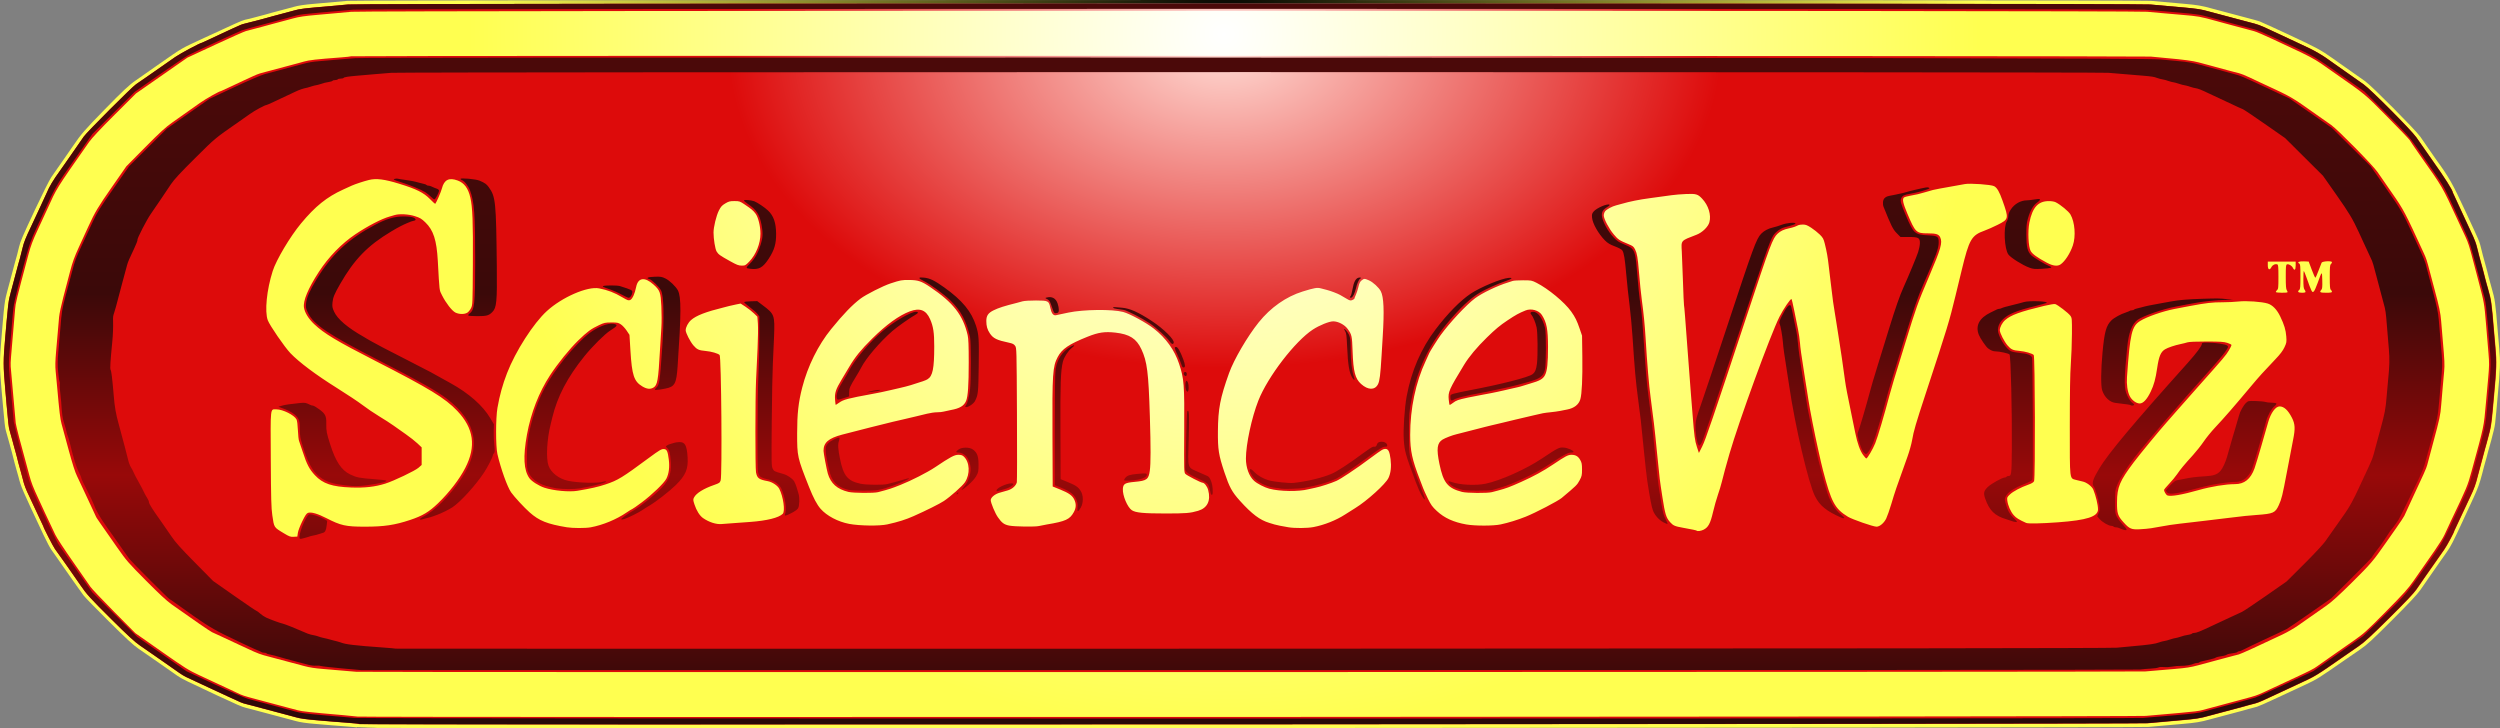 <?xml version="1.0" encoding="utf-8"?>
<!-- Generator: Adobe Illustrator 17.0.1, SVG Export Plug-In . SVG Version: 6.00 Build 0)  -->
<!DOCTYPE svg PUBLIC "-//W3C//DTD SVG 1.1//EN" "http://www.w3.org/Graphics/SVG/1.1/DTD/svg11.dtd">
<svg version="1.1"
	 id="svg3888" xmlns:dc="http://purl.org/dc/elements/1.1/" xmlns:cc="http://creativecommons.org/ns#" xmlns:rdf="http://www.w3.org/1999/02/22-rdf-syntax-ns#" xmlns:svg="http://www.w3.org/2000/svg"
	 xmlns="http://www.w3.org/2000/svg" xmlns:xlink="http://www.w3.org/1999/xlink" x="0px" y="0px" width="1499.996px"
	 height="436.911px" viewBox="0 0 1499.996 436.911" enable-background="new 0 0 1499.996 436.911" xml:space="preserve">
<rect x="0" y="0" width="1499.996" height="436.911" fill="#808080" stroke="none"/>
<g id="layer6" transform="translate(386.576,5.375)">
	
		<radialGradient id="path3984_1_" cx="705.787" cy="721.395" r="286.786" gradientTransform="matrix(-1.58 -0.008 -0.007 1.462 1467.984 -1033.995)" gradientUnits="userSpaceOnUse">
		<stop  offset="0" style="stop-color:#FFFFFF"/>
		<stop  offset="1" style="stop-color:#FFFF50"/>
	</radialGradient>
	
		<radialGradient id="path3984_2_" cx="705.289" cy="720.696" r="286.286" gradientTransform="matrix(-1.583 -0.008 -0.007 1.464 1469.148 -1034.808)" gradientUnits="userSpaceOnUse">
		<stop  offset="0" style="stop-color:#000000"/>
		<stop  offset="1" style="stop-color:#FFFF50"/>
	</radialGradient>
	<path id="path3984" fill="url(#path3984_1_)" stroke="url(#path3984_2_)" stroke-width="2.615" d="M-171.6,429.979
		c-0.181-0.182-2.54-0.477-5.244-0.655c-2.703-0.179-7.192-0.528-9.975-0.776c-2.783-0.248-7.337-0.632-10.12-0.854
		c-5.662-0.451-9.482-1.01-12.1-1.771c-0.968-0.282-2.453-0.684-3.3-0.893c-0.847-0.21-2.332-0.606-3.3-0.88s-2.453-0.67-3.3-0.88
		c-0.847-0.21-2.332-0.606-3.3-0.88c-0.968-0.274-2.453-0.67-3.3-0.88c-0.847-0.21-2.332-0.606-3.3-0.88
		c-0.968-0.274-2.453-0.67-3.3-0.88c-0.847-0.21-2.332-0.606-3.3-0.88s-2.453-0.654-3.3-0.845c-2.049-0.46-4.877-1.682-17.16-7.412
		c-17.435-8.134-21.264-10.019-23.32-11.483c-1.089-0.775-3.96-2.789-6.38-4.474c-2.42-1.685-6.315-4.401-8.655-6.035
		c-2.34-1.634-6.102-4.232-8.36-5.772c-3.121-2.13-7.412-6.087-17.894-16.5c-7.584-7.534-14.271-14.391-14.86-15.238
		s-1.657-2.332-2.371-3.3c-0.714-0.968-2.197-3.047-3.295-4.62s-3.39-4.84-5.093-7.26s-3.983-5.687-5.065-7.26
		c-1.082-1.573-2.621-3.751-3.42-4.84c-0.799-1.089-2.851-4.95-4.56-8.58c-13.165-27.966-13.567-28.895-15.021-34.759
		c-0.24-0.968-0.771-2.849-1.181-4.18c-0.409-1.331-0.92-3.162-1.134-4.07c-0.669-2.833-1.195-4.892-1.656-6.49
		c-0.867-3.003-1.437-5.079-1.814-6.6c-0.371-1.499-0.723-2.756-1.787-6.38c-0.504-1.718-0.871-4.892-1.755-15.18
		c-0.239-2.783-0.625-7.139-0.859-9.68c-1.196-13.028-1.194-16.928,0.018-30.799c0.243-2.783,0.627-7.337,0.854-10.12
		c0.575-7.068,1.157-11.762,1.745-14.08c0.276-1.089,0.678-2.673,0.893-3.52c0.215-0.847,0.615-2.332,0.889-3.3
		c0.274-0.968,0.67-2.453,0.88-3.3c0.21-0.847,0.606-2.332,0.88-3.3c0.274-0.968,0.67-2.453,0.88-3.3s0.581-2.233,0.826-3.08
		c1.313-4.551,1.932-6.895,2.612-9.9c0.72-3.182,2.109-6.415,9.723-22.643c4.14-8.824,8.414-17.338,9.497-18.92
		c1.084-1.582,2.878-4.163,3.988-5.736c1.11-1.573,2.491-3.553,3.07-4.4c0.579-0.847,1.679-2.431,2.445-3.52
		c0.766-1.089,2.407-3.463,3.646-5.274c4.75-6.946,6.764-9.262,18.629-21.42c10.872-11.141,14.818-14.833,18.604-17.409
		c0.605-0.412,3.08-2.142,5.5-3.846c2.42-1.704,6.38-4.476,8.8-6.161c14.092-9.812,12.081-8.649,26.62-15.398
		c17.725-8.229,22.772-10.483,23.98-10.709c1.567-0.293,4.165-0.932,6.6-1.621c0.968-0.274,2.453-0.67,3.3-0.88
		c0.847-0.21,2.282-0.593,3.19-0.851c0.907-0.258,2.392-0.68,3.3-0.938c0.907-0.258,2.343-0.641,3.19-0.851
		c0.847-0.21,2.332-0.606,3.3-0.88c0.968-0.274,2.453-0.67,3.3-0.88c0.847-0.21,2.332-0.612,3.3-0.893
		c2.546-0.741,6.363-1.31,11.88-1.771c6.281-0.526,13.691-1.185,20.02-1.782c7.223-0.681,1074.746-0.676,1082.051,0.005
		c5.053,0.471,10.141,0.924,19.91,1.772c7.449,0.647,10.531,1.166,15.84,2.67c0.968,0.274,2.453,0.67,3.3,0.88
		c0.847,0.21,2.332,0.606,3.3,0.88s2.453,0.67,3.3,0.88c0.847,0.21,2.332,0.606,3.3,0.88c0.968,0.274,2.453,0.67,3.3,0.88
		c0.847,0.21,2.332,0.606,3.3,0.88c0.968,0.274,2.453,0.67,3.3,0.88c2.022,0.501,4.304,1.144,5.94,1.675
		c0.726,0.236,8.966,4.001,18.312,8.368c15.838,7.4,18.043,8.596,25.299,13.719c0.513,0.362,2.394,1.697,4.18,2.966
		c3.886,2.761,10.874,7.679,15.128,10.646c3.737,2.607,29.875,28.896,32.844,33.035c1.125,1.568,3.166,4.533,4.537,6.59
		c1.371,2.057,3.573,5.225,4.894,7.04c7.753,10.655,9.642,13.989,17.451,30.799c9.075,19.534,8.249,17.556,9.601,22.99
		c0.226,0.907,0.596,2.392,0.822,3.3c0.405,1.626,0.972,3.691,1.843,6.71c0.245,0.847,0.629,2.282,0.855,3.19
		c0.226,0.908,0.596,2.392,0.821,3.3c0.405,1.626,0.972,3.691,1.843,6.71c1.883,6.524,2.098,8.057,3.486,24.86
		c0.24,2.904,0.644,7.557,0.897,10.34c0.791,8.685,0.675,12.533-0.872,28.819c-0.23,2.42-0.624,6.776-0.875,9.68
		c-0.51,5.889-0.796,8.076-1.356,10.34c-1.318,5.329-2.114,8.362-2.653,10.12c-0.186,0.605-0.559,1.941-0.829,2.97
		c-0.27,1.028-0.712,2.711-0.982,3.74c-0.27,1.029-0.643,2.365-0.829,2.97s-0.542,1.892-0.792,2.86
		c-0.25,0.968-0.685,2.651-0.966,3.74c-1.433,5.551-2.537,8.641-4.955,13.86c-1.457,3.146-4.5,9.728-6.762,14.627
		c-5.384,11.662-7.221,15.224-9.359,18.153c-0.972,1.331-3.064,4.301-4.65,6.6s-4.218,6.081-5.849,8.405
		c-1.632,2.324-4.031,5.789-5.331,7.7c-1.651,2.425-6.699,7.807-16.72,17.825c-11.944,11.939-15.131,14.876-18.975,17.483
		c-2.541,1.723-6.699,4.58-9.24,6.349c-15.733,10.955-16.62,11.511-23.54,14.737c-29.18,13.605-27.726,12.961-31.019,13.752
		c-0.847,0.203-2.282,0.581-3.19,0.839c-0.907,0.258-2.392,0.68-3.3,0.939c-0.907,0.258-2.343,0.641-3.19,0.851
		c-0.847,0.21-2.332,0.606-3.3,0.88c-0.968,0.274-2.453,0.67-3.3,0.88c-0.847,0.21-2.332,0.606-3.3,0.88
		c-0.968,0.274-2.453,0.67-3.3,0.88c-0.847,0.21-2.332,0.606-3.3,0.88c-5.254,1.488-8.186,1.967-16.28,2.659
		c-8.933,0.764-14.924,1.291-20.24,1.78C896.262,430.031-171.043,430.539-171.6,429.979L-171.6,429.979z"/>
</g>
<g id="layer3" transform="translate(386.576,5.375)">
	
		<radialGradient id="path3980_1_" cx="855.982" cy="869.784" r="285.951" gradientTransform="matrix(-1.042 0.004 0.003 0.673 1237.662 -565.734)" gradientUnits="userSpaceOnUse">
		<stop  offset="0" style="stop-color:#FFDBD4"/>
		<stop  offset="1" style="stop-color:#DD0B0B"/>
	</radialGradient>
	<path id="path3980" fill="url(#path3980_1_)" d="M-171.157,429.104c-0.179-0.179-2.737-0.485-5.684-0.68
		c-2.947-0.195-7.338-0.536-9.758-0.758c-2.42-0.222-6.875-0.603-9.9-0.846c-6.229-0.502-9.978-1.033-12.54-1.778
		c-0.968-0.282-2.453-0.684-3.3-0.893c-0.847-0.21-2.332-0.606-3.3-0.88c-0.968-0.274-2.453-0.67-3.3-0.88
		c-0.847-0.21-2.332-0.606-3.3-0.88c-0.968-0.274-2.453-0.67-3.3-0.88c-0.847-0.21-2.332-0.606-3.3-0.88
		c-0.968-0.274-2.453-0.67-3.3-0.88c-0.847-0.21-2.332-0.606-3.3-0.88c-0.968-0.274-2.453-0.659-3.3-0.854
		c-2.396-0.553-3.21-0.89-11.22-4.648c-2.178-1.022-4.851-2.263-5.94-2.759c-1.089-0.496-3.663-1.688-5.72-2.649
		c-2.057-0.961-5.522-2.581-7.7-3.598c-2.178-1.018-4.752-2.222-5.72-2.677c-0.968-0.455-2.75-1.532-3.96-2.394
		c-1.21-0.862-4.18-2.947-6.6-4.633c-2.42-1.686-6.315-4.403-8.655-6.037c-2.34-1.634-6.102-4.232-8.36-5.773
		c-3.098-2.115-7.323-5.999-17.225-15.84c-12.721-12.642-14.86-14.999-18.567-20.459c-0.964-1.42-2.148-3.126-2.632-3.792
		s-1.87-2.649-3.08-4.407c-1.21-1.758-2.596-3.742-3.08-4.41c-0.484-0.668-1.837-2.572-3.007-4.232
		c-1.17-1.66-2.709-3.81-3.421-4.778c-1.088-1.479-6.992-13.008-6.992-13.653c0-0.115-1.386-3.065-3.08-6.556
		s-3.08-6.453-3.08-6.583c0-0.13-0.99-2.25-2.201-4.712c-2.11-4.292-3.203-7.193-3.96-10.515c-0.193-0.847-0.78-3.025-1.305-4.84
		c-0.936-3.237-1.301-4.611-2.165-8.14c-0.237-0.968-0.642-2.502-0.9-3.41c-0.258-0.908-0.68-2.392-0.938-3.3
		c-0.258-0.908-0.641-2.343-0.851-3.19c-0.443-1.788-1.172-4.407-1.836-6.6c-0.457-1.509-0.832-4.8-1.705-14.96
		c-0.239-2.783-0.619-7.139-0.844-9.68c-1.217-13.728-1.218-16.98-0.013-30.579c0.236-2.662,0.628-7.216,0.872-10.12
		c0.646-7.7,1.177-12.072,1.724-14.19c0.265-1.028,0.667-2.612,0.893-3.52c0.226-0.907,0.635-2.442,0.909-3.41
		c0.274-0.968,0.67-2.453,0.88-3.3c0.21-0.847,0.606-2.332,0.88-3.3c0.274-0.968,0.67-2.453,0.88-3.3
		c0.21-0.847,0.593-2.282,0.851-3.19c0.258-0.908,0.68-2.392,0.938-3.3c0.574-2.017,1.12-4.161,1.654-6.49
		c0.705-3.074,1.85-5.945,4.964-12.449c1.668-3.484,3.033-6.407,3.033-6.495s1.306-2.891,2.902-6.228
		c1.596-3.337,3.219-6.852,3.605-7.811c1.407-3.488,3.975-7.771,7.792-12.995c0.484-0.662,1.87-2.642,3.08-4.4
		c1.21-1.758,2.596-3.744,3.08-4.414c1.024-1.418,6.279-8.982,8.243-11.866c1.754-2.575,29.06-29.913,31.357-31.394
		c0.968-0.624,3.74-2.529,6.16-4.234c4.54-3.198,10.113-7.086,17.38-12.125c3.139-2.177,15.137-8.567,16.085-8.567
		c0.07,0,2.27-1.011,4.89-2.246c2.62-1.235,5.952-2.795,7.404-3.467c1.452-0.672,4.224-1.958,6.16-2.859
		c4.67-2.172,5.427-2.473,7.37-2.924c2.611-0.607,4.809-1.165,6.71-1.704c0.968-0.274,2.453-0.67,3.3-0.88
		c0.847-0.21,2.282-0.593,3.19-0.851c0.907-0.258,2.392-0.68,3.3-0.938c0.907-0.258,2.343-0.641,3.19-0.851
		c0.847-0.21,2.332-0.606,3.3-0.88c0.968-0.274,2.453-0.67,3.3-0.88c0.847-0.21,2.332-0.612,3.3-0.893
		c2.546-0.741,6.363-1.31,11.88-1.771c4.639-0.388,7.883-0.677,20.02-1.784c8.108-0.739,1074.157-0.73,1081.941,0.01
		c3.025,0.287,7.678,0.708,10.34,0.936c18.164,1.551,19.062,1.674,25.52,3.503c0.968,0.274,2.453,0.67,3.3,0.88
		c0.847,0.21,2.332,0.606,3.3,0.88c0.968,0.274,2.453,0.67,3.3,0.88c0.847,0.21,2.332,0.606,3.3,0.88
		c0.968,0.274,2.453,0.67,3.3,0.88c0.847,0.21,2.332,0.606,3.3,0.88c0.968,0.274,2.453,0.67,3.3,0.88
		c5.324,1.319,6.736,1.835,12.485,4.562c2.874,1.363,5.28,2.478,5.348,2.478s3.032,1.386,6.587,3.08
		c3.555,1.694,6.52,3.08,6.589,3.08c0.069,0,2.575,1.185,5.568,2.633c2.993,1.448,7.422,4.028,9.842,5.733
		c2.42,1.705,5.786,4.083,7.48,5.285c3.746,2.657,10.785,7.61,14.96,10.525c4.095,2.859,28.467,27.359,31.542,31.708
		c1.286,1.817,3.494,4.985,4.908,7.04c1.414,2.054,3.628,5.22,4.921,7.035c7.208,10.118,12.088,17.826,12.088,19.094
		c0,0.101,1.188,2.663,2.64,5.695c1.452,3.031,2.64,5.606,2.64,5.721c0,0.115,1.269,2.851,2.819,6.08
		c3.545,7.383,5.563,12.033,6.078,14.01c0.562,2.155,1.109,4.321,1.613,6.38c0.419,1.71,0.951,3.657,1.863,6.82
		c0.245,0.847,0.629,2.282,0.855,3.19s0.595,2.392,0.821,3.3c0.226,0.907,0.622,2.392,0.88,3.3c0.258,0.907,0.681,2.392,0.939,3.3
		c1.933,6.796,2.118,8.116,3.511,24.97c0.24,2.904,0.644,7.557,0.897,10.34c0.791,8.685,0.675,12.533-0.872,28.819
		c-0.23,2.42-0.625,6.776-0.879,9.68c-0.502,5.748-1.068,9.579-1.821,12.32c-0.266,0.968-0.655,2.453-0.865,3.3
		c-0.21,0.847-0.593,2.282-0.851,3.19c-0.258,0.907-0.68,2.392-0.938,3.3c-0.258,0.908-0.641,2.343-0.851,3.19
		c-0.21,0.847-0.579,2.233-0.82,3.08c-0.651,2.284-2.275,8.356-2.706,10.12c-1.176,4.806-2.262,7.796-4.517,12.436
		c-1.384,2.847-2.516,5.271-2.516,5.386c0,0.115-1.584,3.492-3.52,7.505c-1.936,4.013-3.52,7.394-3.52,7.514
		c0,0.758-4.319,8.803-6.053,11.275c-1.148,1.637-3.429,4.904-5.069,7.26c-1.64,2.356-4.455,6.363-6.257,8.904
		c-1.801,2.541-4.192,6.006-5.312,7.7c-1.391,2.104-6.518,7.522-16.183,17.101c-11.068,10.97-15.104,14.679-18.546,17.042
		c-2.42,1.662-6.479,4.469-9.02,6.238c-17.016,11.848-16.56,11.574-27.719,16.714c-1.331,0.613-4.301,1.999-6.6,3.079
		c-2.299,1.08-5.071,2.37-6.16,2.865s-3.762,1.734-5.94,2.751c-4.091,1.911-5.506,2.447-8.14,3.079
		c-0.847,0.203-2.282,0.581-3.19,0.839c-0.907,0.258-2.392,0.68-3.3,0.939s-2.343,0.641-3.19,0.851
		c-0.847,0.21-2.332,0.606-3.3,0.88c-0.968,0.274-2.453,0.67-3.3,0.88c-0.847,0.21-2.332,0.606-3.3,0.88
		c-0.968,0.274-2.453,0.67-3.3,0.88c-0.847,0.21-2.332,0.606-3.3,0.88c-5.261,1.49-7.838,1.901-16.72,2.666
		c-9.696,0.835-14.918,1.3-20.02,1.781C896.309,429.149-170.608,429.654-171.157,429.104L-171.157,429.104z M901.062,424.141
		c2.662-0.229,7.018-0.609,9.68-0.844c2.662-0.235,7.315-0.643,10.34-0.906c8.292-0.722,11.916-1.179,13.86-1.746
		c0.968-0.282,2.453-0.683,3.3-0.889c1.738-0.424,7.897-2.07,9.9-2.646c1.403-0.403,5.795-1.585,11.22-3.019
		c7.218-1.908,8.282-2.262,12.1-4.032c7.76-3.597,9.281-4.303,12.54-5.826c1.815-0.848,4.884-2.279,6.82-3.181
		c8.713-4.058,10.697-5.078,12.76-6.563c1.21-0.871,4.18-2.965,6.6-4.653c2.42-1.688,5.291-3.7,6.38-4.471
		c1.089-0.771,5.049-3.536,8.8-6.145c6.378-4.435,7.647-5.578,19.58-17.636c10.932-11.046,13.328-13.711,16.72-18.598
		c4.239-6.107,5.432-7.818,12.591-18.055c2.538-3.63,5.151-7.816,5.805-9.302s2.453-5.347,3.996-8.58
		c9.589-20.083,9.904-20.843,12.347-29.79c7.71-28.239,7.219-25.888,8.606-41.206c0.263-2.904,0.837-9.24,1.275-14.08
		c0.709-7.828,0.734-9.529,0.222-15.4c-0.316-3.63-0.997-11.748-1.513-18.04c-0.948-11.566-1.143-12.678-4.319-24.64
		c-0.964-3.63-2.372-8.976-3.129-11.88c-2.541-9.749-3.149-11.671-4.841-15.303c-0.927-1.989-2.971-6.388-4.543-9.776
		c-9.938-21.416-8.369-18.723-23.278-39.949c-2.855-4.064-5.419-7.826-5.698-8.36c-0.279-0.534-6.37-6.876-13.535-14.093
		c-14.006-14.109-12.168-12.585-31.507-26.121c-2.178-1.524-5.841-4.089-8.14-5.699c-3.573-2.503-9.1-5.423-17.6-9.298
		c-1.089-0.497-6.039-2.814-11-5.15s-10.109-4.546-11.44-4.912c-1.331-0.366-3.855-1.045-5.61-1.51
		c-1.754-0.465-4.625-1.226-6.38-1.691c-1.754-0.465-4.279-1.145-5.61-1.511c-1.331-0.366-3.608-0.991-5.06-1.389
		c-10.16-2.783-10.465-2.838-20.9-3.739c-3.025-0.261-7.579-0.654-10.12-0.873c-2.541-0.219-7.293-0.649-10.56-0.955
		c-8.77-0.822-1068.81-0.811-1077.541,0.01c-3.267,0.308-7.92,0.735-10.34,0.949c-2.42,0.214-6.776,0.6-9.68,0.857
		c-8.124,0.719-11.146,1.16-14.85,2.168c-3.473,0.945-7.016,1.895-13.31,3.571c-1.936,0.515-4.213,1.135-5.06,1.376
		c-0.847,0.241-2.233,0.611-3.08,0.82c-0.847,0.21-2.332,0.604-3.3,0.876c-0.968,0.272-2.552,0.688-3.52,0.926
		c-0.968,0.237-9.284,3.93-18.48,8.207l-16.72,7.775l-15.4,10.731l-15.4,10.731l-12.835,12.789
		c-8.487,8.457-13.678,13.995-15.324,16.347c-20.321,29.04-19.138,27.135-25.305,40.737c-1.152,2.541-3.714,8.085-5.693,12.32
		c-2.72,5.821-4.014,9.257-5.301,14.08c-7.495,28.084-7.804,29.349-8.104,33.219c-0.427,5.5-2.02,24.202-2.442,28.672
		c-0.209,2.218-0.297,4.792-0.194,5.72c0.103,0.928,0.776,8.519,1.496,16.868c0.72,8.349,1.412,16.05,1.537,17.114
		c0.196,1.661,3.254,13.505,5.92,22.925c0.445,1.573,1.455,5.335,2.244,8.36c1.074,4.116,2.415,7.577,5.329,13.755
		c2.142,4.54,3.894,8.345,3.894,8.454c0,0.11,1.145,2.533,2.545,5.385c1.4,2.852,3.112,6.472,3.806,8.045s5.426,8.8,10.518,16.06
		c5.091,7.26,9.846,14.091,10.567,15.18c0.72,1.089,7.068,7.784,14.107,14.878l12.797,12.898l15.62,10.958
		c14.43,10.123,16.173,11.216,22.88,14.344c3.993,1.862,9.042,4.217,11.22,5.234c2.178,1.016,4.95,2.298,6.16,2.848
		c1.21,0.55,3.586,1.678,5.28,2.507c2.98,1.458,4.16,1.848,11.22,3.714c1.815,0.48,4.686,1.244,6.38,1.699
		c4.422,1.186,9.181,2.454,12.98,3.459c1.815,0.48,4.389,1.161,5.72,1.513c2.748,0.728,7.035,1.188,27.5,2.95
		c2.662,0.229,6.424,0.605,8.36,0.836c4.759,0.566,1066.518,0.165,1073.141-0.406V424.141z M-172.739,397.703
		c-2.299-0.174-6.655-0.542-9.68-0.817c-3.025-0.275-7.678-0.672-10.34-0.881c-4.75-0.374-8.16-0.901-11.22-1.735
		c-3.988-1.087-17.73-4.749-24.2-6.449c-1.573-0.413-4.345-1.439-6.16-2.28c-1.815-0.84-5.775-2.67-8.8-4.065
		c-3.025-1.396-7.678-3.57-10.34-4.833c-2.662-1.263-5.305-2.477-5.873-2.7c-0.918-0.36-12.578-8.387-24.267-16.708
		c-2.952-2.102-7.493-6.313-15.46-14.34c-10.641-10.721-11.612-11.838-17.138-19.724c-11.044-15.761-12.722-18.194-12.722-18.448
		c0-0.14-1.404-3.174-3.121-6.743s-3.878-8.194-4.805-10.278c-0.926-2.084-2.464-5.351-3.418-7.26
		c-1.225-2.452-2.734-7.15-5.144-16.01c-1.876-6.897-3.789-13.926-4.251-15.62c-0.776-2.843-1.295-7.202-2.592-21.78
		c-0.269-3.025-0.677-7.35-0.906-9.612c-0.309-3.051-0.242-6.116,0.261-11.88c1.024-11.745,1.491-17.111,1.804-20.748
		c0.157-1.815,1.273-7.062,2.48-11.66s3.052-11.627,4.099-15.62c1.486-5.671,2.636-8.849,5.253-14.52
		c1.842-3.993,4.435-9.636,5.762-12.54c3.94-8.624,5.708-11.577,14.45-24.122l8.332-11.958l11.247-11.355
		c9.065-9.152,12.229-12.046,16.307-14.919c8.723-6.144,11.964-8.434,16.53-11.683c3.481-2.477,11.763-7.143,12.678-7.143
		c0.092,0,2.715-1.21,5.83-2.689c3.114-1.479,6.652-3.137,7.862-3.685c1.21-0.548,3.586-1.646,5.28-2.441
		c1.694-0.795,3.723-1.611,4.51-1.815c0.786-0.203,2.172-0.581,3.08-0.839c0.907-0.258,2.343-0.638,3.19-0.845
		c1.754-0.428,7.817-2.049,10.12-2.705c0.847-0.241,2.233-0.611,3.08-0.82c0.847-0.21,2.332-0.604,3.3-0.876
		c0.968-0.272,2.453-0.687,3.3-0.923c3.579-0.998,7.202-1.411,22.551-2.568c3.087-0.233,5.793-0.535,6.013-0.671
		c0.756-0.467,1075.338-0.282,1079.775,0.186c2.299,0.243,6.556,0.65,9.46,0.905c10.025,0.881,15.852,1.663,19.25,2.583
		c1.875,0.508,4.845,1.304,6.6,1.769c3.227,0.855,6.174,1.658,10.78,2.937c1.391,0.386,3.223,0.868,4.07,1.071
		c4.532,1.084,4.754,1.173,15.122,6.097c3.114,1.479,5.722,2.689,5.795,2.689c0.073,0,3.181,1.457,6.908,3.238
		c4.738,2.264,8.619,4.54,12.905,7.565c3.371,2.38,8.01,5.639,10.309,7.243c2.299,1.604,5.467,3.829,7.04,4.945
		c3.967,2.815,25.22,24.418,27.811,28.269c1.139,1.693,4.975,7.237,8.524,12.319c7.074,10.129,7.997,11.873,19.103,36.079
		c1.709,3.725,1.803,4.016,3.985,12.32c0.954,3.63,2.137,8.085,2.628,9.9c2.769,10.227,3.517,13.832,3.923,18.92
		c0.241,3.025,0.648,7.876,0.904,10.78c1.144,12.985,1.242,15.168,0.869,19.372c-0.214,2.413-0.597,6.664-0.851,9.447
		c-0.254,2.783-0.661,7.535-0.905,10.56c-0.516,6.397-0.836,7.896-4.886,22.88c-1.668,6.171-3.256,12.111-3.528,13.2
		c-0.468,1.87-1.914,5.099-10.046,22.44c-1.873,3.993-3.529,7.613-3.681,8.045c-0.152,0.432-2.324,3.699-4.827,7.26
		c-2.503,3.561-5.309,7.564-6.234,8.895c-7.546,10.847-9.111,12.682-20.108,23.58c-8.107,8.034-12.339,11.876-15.541,14.111
		c-7.455,5.203-13.026,9.107-17.16,12.025c-2.178,1.537-6.336,3.926-9.24,5.308c-13.553,6.45-24.778,11.571-26.18,11.944
		c-0.847,0.225-2.233,0.581-3.08,0.791c-0.847,0.21-2.332,0.606-3.3,0.88c-0.968,0.274-2.453,0.67-3.3,0.88
		c-0.847,0.21-2.233,0.579-3.08,0.82c-0.847,0.241-3.025,0.836-4.84,1.322c-1.815,0.486-4.884,1.311-6.82,1.833
		c-4.346,1.172-7.303,1.634-14.08,2.2c-5.628,0.47-13.27,1.119-17.6,1.494C896.501,397.858-168.038,398.059-172.739,397.703
		L-172.739,397.703z M-207.861,314.371c0.173-1.253,1.302-4.232,2.621-6.917c1.812-3.688,2.573-4.807,3.489-5.126
		c1.845-0.643,5.815,0.501,10.972,3.164c8.67,4.475,11.658,5.14,23.113,5.14c11.553,0,17.909-0.948,27.266-4.067
		c7.333-2.444,11.301-4.823,16.655-9.983c6.7-6.457,12.845-14.431,16.301-21.15c6.683-12.993,5.18-23.786-4.771-34.267
		c-7.288-7.676-16.512-13.31-49.084-29.982c-23.2-11.875-30.882-16.483-36.72-22.028c-3.432-3.26-5.664-6.858-6.167-9.94
		c-0.661-4.056,2.413-11.451,8.93-21.481c5.795-8.918,13.642-17.003,21.856-22.517c7.419-4.981,15.791-9.332,20.46-10.633
		c0.847-0.236,2.247-0.645,3.111-0.909c2.901-0.886,8.371-0.59,12.255,0.662c3.016,0.973,3.935,1.522,6.198,3.703
		c4.862,4.684,6.788,10.627,7.484,23.095c1.063,19.038,0.852,17.31,2.528,20.666c2.275,4.557,5.935,9.288,8,10.341
		c2.16,1.102,5.371,1.161,7.114,0.131c0.708-0.418,1.729-1.656,2.268-2.75c0.973-1.974,0.982-2.182,1.128-26.629
		c0.151-25.151-0.188-33.981-1.527-39.776c-1.276-5.524-3.634-8.709-7.524-10.164c-5.253-1.966-8.195-0.508-9.518,4.717
		c-0.539,2.13-3.286,8.459-4.032,9.29c-0.072,0.08-1.484-1.227-3.138-2.905c-3.819-3.873-8.036-5.973-18.407-9.168
		c-8.911-2.745-13.8-3.364-18.143-2.299c-3.107,0.762-8.358,2.49-10.412,3.426c-0.992,0.452-3.319,1.512-5.17,2.356
		c-9.773,4.454-16.728,10.053-25.244,20.324c-6.566,7.918-14.831,21.811-16.982,28.545c-3.599,11.267-4.897,24.244-2.954,29.534
		c1.116,3.038,10.074,16.075,13.562,19.737c5.112,5.368,15.363,13.05,27.727,20.779c6.161,3.851,13.186,8.527,15.61,10.39
		c2.424,1.863,6.882,4.881,9.907,6.707c3.025,1.825,6.886,4.313,8.58,5.529c1.694,1.215,5.06,3.59,7.48,5.277
		c2.42,1.687,5.538,4.142,6.93,5.456l2.53,2.388v5.28v5.28l-1.943,1.711c-2.021,1.779-14.748,7.856-19.836,9.472
		c-6.068,1.927-12.441,2.658-20.46,2.347c-11.592-0.45-17.058-2.3-21.807-7.383c-3.307-3.539-4.911-6.6-7.216-13.773
		c-1.011-3.146-2.047-6.215-2.303-6.82c-0.255-0.605-0.564-3.476-0.686-6.38c-0.136-3.242-0.459-5.749-0.838-6.494
		c-1.322-2.602-8.195-6.045-12.065-6.045c-3.78,0-3.536-2.179-3.361,29.971c0.129,23.672,0.276,29.174,0.897,33.474
		c1.097,7.598,0.881,7.257,6.899,10.882c3.346,2.015,3.971,2.24,5.936,2.132l2.196-0.12L-207.861,314.371L-207.861,314.371z
		 M635.508,312.48c2.86-1.409,4.125-3.734,5.698-10.476c0.784-3.362,2.12-8.092,2.968-10.512c0.848-2.42,1.898-5.885,2.333-7.7
		c0.847-3.536,2.748-10.522,4.611-16.94c5.729-19.74,24.543-71.276,29.992-82.156c2.376-4.744,6.73-11.135,7.225-10.606
		c0.188,0.2,0.947,3.433,1.688,7.184c0.741,3.751,1.738,8.701,2.217,11c0.479,2.299,0.999,5.863,1.156,7.92
		c0.252,3.302,0.779,7.104,2.439,17.6c0.249,1.573,0.649,4.147,0.889,5.72c0.24,1.573,0.622,3.949,0.848,5.28
		s0.629,3.905,0.894,5.72c0.774,5.288,3.848,20.982,5.775,29.48c0.741,3.267,1.517,6.732,1.724,7.7
		c0.207,0.968,0.762,3.245,1.233,5.06c4.958,19.114,7.117,23.134,15.007,27.934c2.622,1.596,15.158,5.945,17.134,5.945
		c1.901,0,4.5-2.182,5.807-4.874c0.637-1.312,1.989-5.158,3.004-8.546c2.459-8.209,2.426-8.111,9.845-28.819
		c1.084-3.025,2.29-7.359,2.681-9.631c0.969-5.637,2.127-9.602,8.17-27.988c13.216-40.211,14.094-43.094,17.83-58.519
		c1.114-4.598,2.818-11.627,3.786-15.62c4.486-18.485,5.841-20.823,13.71-23.643c1.745-0.625,5.277-2.194,7.848-3.486
		c6.698-3.364,6.758-3.66,2.942-14.45c-1.928-5.453-3.31-7.823-5.098-8.748c-1.848-0.956-14.397-1.837-17.591-1.235
		c-1.391,0.262-3.815,0.7-5.388,0.973c-1.573,0.273-3.751,0.665-4.84,0.87c-1.089,0.205-3.267,0.598-4.84,0.873
		c-3.208,0.561-4.758,0.946-8.58,2.136c-2.954,0.92-5.789,1.583-9.632,2.254c-1.426,0.249-2.861,0.676-3.19,0.949
		c-1.124,0.933-0.597,3.416,2.055,9.695c4.773,11.299,5.307,11.813,12.271,11.813c4.97,0,6.57,0.518,7.43,2.408
		c1.454,3.191,0.44,6.742-6.691,23.452c-6.909,16.19-7.655,18.277-14.413,40.359c-2.875,9.392-5.054,16.455-6.518,21.12
		c-0.759,2.42-1.957,6.578-2.662,9.24c-3.261,12.315-7.197,25.584-8.704,29.341c-1.396,3.481-4.723,9.158-5.367,9.158
		c-0.2,0-1.061-0.951-1.915-2.114c-1.808-2.463-3.444-7.055-4.683-13.144c-0.484-2.377-1.452-7.094-2.152-10.482
		c-2.631-12.732-3.499-17.259-3.968-20.68c-0.265-1.936-0.779-5.599-1.142-8.14c-0.363-2.541-0.769-5.412-0.902-6.38
		c-0.322-2.336-0.859-5.838-1.956-12.76c-0.499-3.146-1.106-7.007-1.35-8.58c-0.244-1.573-0.627-3.949-0.85-5.28
		c-0.806-4.805-1.286-8.219-1.764-12.54c-0.268-2.42-0.666-5.687-0.884-7.26c-0.219-1.573-0.632-5.038-0.919-7.7
		c-0.583-5.416-1.21-8.995-2.427-13.86c-0.725-2.896-1.095-3.565-3.026-5.469c-1.21-1.193-3.522-3.025-5.137-4.07
		c-2.377-1.538-3.322-1.901-4.956-1.901c-1.11,0-2.363,0.175-2.783,0.389c-1.694,0.862-3.078,1.335-5.384,1.841
		c-3.374,0.741-5.26,1.61-6.969,3.213c-3.016,2.828-4.286,6.203-18.556,49.337c-20.569,62.17-24.705,74.3-26.68,78.232l-2.031,4.044
		l-1.225-3.729c-1.218-3.709-1.529-6.062-2.617-19.808c-0.259-3.267-0.656-8.217-0.883-11c-0.388-4.752-0.657-8.3-1.737-22.88
		c-1.891-25.524-2.248-30.038-2.475-31.239c-0.114-0.605-0.389-6.842-0.611-13.86c-0.221-7.018-0.543-15.261-0.714-18.318
		c-0.385-6.884-0.795-6.415,8.84-10.11c3.45-1.323,6.974-4.739,7.715-7.479c1.2-4.435-0.56-10.144-4.368-14.17
		c-2.578-2.726-3.606-3.025-9.567-2.787c-2.871,0.115-6.803,0.435-8.739,0.712c-3.508,0.502-6.08,0.853-12.76,1.743
		c-6.734,0.897-12.153,1.987-17.38,3.495c-0.847,0.245-2.257,0.627-3.133,0.85c-2.416,0.615-5.663,2.361-6.595,3.545
		c-0.457,0.581-0.832,1.7-0.832,2.487c0,2.074,3.088,7.922,6.039,11.436c2.593,3.088,3.246,3.521,8.7,5.771
		c2.77,1.143,3.182,1.477,4.097,3.318c1.125,2.262,1.582,4.926,2.256,13.126c0.559,6.803,1.23,13.396,1.747,17.16
		c1.051,7.661,1.787,15.017,2.223,22.22c0.98,16.204,2.053,28.884,3.09,36.519c1.01,7.434,1.34,10.017,1.968,15.4
		c0.625,5.358,0.881,7.803,1.982,18.92c1.45,14.653,1.398,14.23,3.105,25.3c1.553,10.077,2.233,12.27,4.626,14.918
		c1.835,2.031,2.793,2.446,7.685,3.324c5.542,0.996,8.041,1.532,8.287,1.778C631.945,313.502,634.037,313.204,635.508,312.48
		L635.508,312.48z M904.142,311.555c1.452-0.235,3.828-0.648,5.28-0.918c4.582-0.851,7.798-1.339,11.88-1.805
		c2.178-0.249,5.445-0.627,7.26-0.841c1.815-0.214,5.181-0.61,7.48-0.88c4.916-0.577,9.932-1.181,14.52-1.746
		c9.281-1.144,11.673-1.394,16.94-1.775c9.952-0.719,11.069-1.22,13.223-5.929c1.673-3.657,2.211-5.861,4.841-19.81
		c2.54-13.476,2.659-14.097,3.715-19.34c1.355-6.729,1.209-9.49-0.695-13.22c-2.327-4.557-4.778-6.82-7.387-6.82
		c-2.44,0-5.254,3.864-6.874,9.439c-0.425,1.463-2.19,7.611-3.921,13.661c-1.731,6.05-3.651,12.385-4.265,14.079
		c-2.338,6.444-6.089,9.461-11.761,9.46c-5.487-0.001-14.22,1.422-21.633,3.525c-10.203,2.895-16.839,4.033-18.9,3.242
		c-0.729-0.28-2-2.359-2-3.272c0-0.28,1.356-1.923,3.014-3.652c1.658-1.729,3.82-4.331,4.806-5.783
		c2.034-2.998,4.485-5.949,9.572-11.527c1.943-2.13,4.814-5.753,6.38-8.051c1.566-2.298,4.63-6.071,6.807-8.385
		c5.501-5.845,11.116-12.302,22-25.297c4.538-5.419,7.176-8.334,14.212-15.708c2.952-3.093,4.473-5.1,5.453-7.194
		c1.275-2.724,1.343-3.127,1.099-6.49c-0.285-3.929-1.215-7.008-3.641-12.051c-1.98-4.117-4.582-6.802-7.483-7.722
		c-3.457-1.096-12.932-1.753-17.56-1.218c-2.178,0.252-6.435,0.458-9.46,0.459c-6.424,0.001-9.641,0.37-19.8,2.272
		c-5.613,1.051-6.941,1.305-9.24,1.763c-7.14,1.424-16.304,4.621-20.38,7.109c-5.143,3.14-6.178,7.494-8.016,33.741
		c-0.31,4.428,0.276,8.576,1.597,11.305c1.204,2.487,3.928,4.535,6.033,4.535c2.112,0,4.399-2.468,6.637-7.161
		c1.931-4.05,2.873-7.506,3.844-14.097c1.037-7.042,2.149-9.69,4.72-11.242c1.71-1.033,5.802-2.411,9.304-3.135
		c1.452-0.3,3.333-0.77,4.18-1.045c0.968-0.314,5.22-0.495,11.44-0.488c8.266,0.01,10.317,0.142,12.43,0.801
		c1.391,0.434,2.53,1.027,2.53,1.318c0,0.291-0.742,1.786-1.65,3.322c-1.679,2.843-2.87,4.246-18.37,21.639
		c-4.84,5.431-10.681,12.041-12.98,14.689c-2.299,2.648-4.99,5.715-5.979,6.816c-4.119,4.582-16.127,19.152-19.631,23.818
		c-8.486,11.3-10.033,14.975-10.087,23.968c-0.041,6.85,0.405,8.206,4.014,12.199c3.474,3.844,4.636,4.333,9.684,4.079
		C899.621,312.078,902.69,311.791,904.142,311.555L904.142,311.555z M-32.188,311.02c7.295-1.345,15.431-4.705,21.571-8.91
		c1.638-1.121,3.141-2.039,3.341-2.039c0.2,0,2.8-1.816,5.779-4.036c6.176-4.602,13.462-11.625,14.758-14.224
		c1.504-3.016,1.999-6.948,1.44-11.432c-0.609-4.886-1.153-6.122-2.776-6.309c-1.501-0.173-2.768,0.559-9.165,5.291
		c-16.056,11.878-18.604,13.438-25.961,15.898c-4.428,1.481-9.006,2.521-16.926,3.846c-4.874,0.815-14.205-0.041-19.665-1.803
		c-3.425-1.106-7.783-3.849-9.138-5.751c-3.418-4.799-3.876-12.93-1.473-26.139c2.378-13.072,7.189-25.443,13.855-35.629
		c4.669-7.135,11.743-15.862,16.965-20.931c5.43-5.272,7.614-6.88,12.404-9.137c3.091-1.456,3.715-1.592,7.369-1.606
		c3.6-0.013,4.166,0.1,5.761,1.155c0.973,0.644,2.531,2.318,3.462,3.721l1.693,2.55l0.58,9.479
		c0.907,14.824,2.119,18.461,7.152,21.466c2.698,1.611,4.722,1.823,6.629,0.697c2.434-1.438,2.919-4.209,3.954-22.584
		c0.266-4.719,0.643-10.857,0.838-13.64c0.195-2.783,0.187-8.403-0.018-12.49c-0.427-8.53-0.811-9.593-4.74-13.126
		c-5.253-4.723-9.233-4.179-10.371,1.417c-0.867,4.263-2.237,7.249-3.615,7.877c-0.954,0.435-1.519,0.239-4.681-1.619
		c-4.878-2.866-8.648-4.315-13.957-5.362c-6.933-1.368-22.215,5.27-31.347,13.616c-8.083,7.388-18.805,24.106-23.879,37.236
		c-2.691,6.964-4.411,13.189-5.758,20.85c-1.066,6.062-1.077,23.118-0.018,27.72c2.021,8.778,5.984,19.841,8.238,22.992
		c2.049,2.865,7.789,9.072,11.097,11.999c5.707,5.049,10.517,6.973,22.329,8.931c3.508,0.582,11.181,0.595,14.273,0.026
		L-32.188,311.02z M401.488,310.872c6.535-1.25,13.664-4.092,19.079-7.603c1.707-1.107,4.391-2.802,5.964-3.767
		c7.11-4.36,18.239-14.441,19.971-18.091c1.395-2.939,1.828-6.816,1.262-11.3c-0.572-4.535-1.353-6.121-3.012-6.121
		c-1.513,0-2.039,0.316-8.698,5.221c-6.855,5.049-6.561,4.841-13.262,9.372c-2.904,1.963-6.27,4.012-7.48,4.552
		c-3.148,1.406-9.675,3.528-12.76,4.149c-1.452,0.292-3.333,0.704-4.18,0.916c-5.973,1.494-17.051,1.324-23.41-0.358
		c-2.84-0.751-7.215-3.017-9.081-4.703c-3.007-2.716-4.909-7.897-4.909-13.37c0-8.534,3.451-24.607,7.477-34.82
		c5.623-14.265,22.023-35.627,32.706-42.601c3.919-2.559,9.761-4.918,12.176-4.918c2.964,0,6.79,1.981,8.619,4.462
		c2.52,3.418,2.72,4.3,3.021,13.32c0.411,12.31,1.497,16.548,5.063,19.77c4.177,3.774,8.319,3.848,10.189,0.182
		c0.988-1.936,1.44-5.557,2.132-17.055c0.269-4.477,0.587-9.724,0.706-11.66c0.959-15.574,0.617-23.609-1.151-27.06
		c-1.158-2.261-4.73-5.537-7.167-6.575c-2.654-1.13-2.875-1.125-4.38,0.087c-0.915,0.737-1.393,1.715-1.883,3.848
		c-0.361,1.573-1.046,3.699-1.523,4.725c-0.477,1.026-0.867,2.041-0.867,2.257c0,0.215-0.565,0.625-1.255,0.911
		c-1.12,0.464-1.512,0.368-3.63-0.888c-1.306-0.774-2.968-1.739-3.694-2.143c-1.624-0.905-5.559-2.403-7.92-3.015
		c-0.968-0.251-2.62-0.684-3.671-0.962c-2.194-0.579-3.835-0.296-10.848,1.872c-9.979,3.085-19.275,9.607-26.469,18.571
		c-6.73,8.386-14.85,22.288-17.741,30.371c-5.364,15.001-6.59,21.389-6.696,34.89c-0.086,11.014,0.428,14.259,3.921,24.729
		c2.947,8.833,4.539,11.76,9.227,16.964c7.234,8.028,12.048,11.651,17.738,13.347c1.089,0.325,2.475,0.744,3.08,0.932
		c1.204,0.374,4.585,1.053,8.36,1.679C390.325,311.63,397.849,311.569,401.488,310.872L401.488,310.872z M236.843,310.226
		c0.875-0.223,2.977-0.636,4.671-0.917c11.268-1.873,13.824-3.044,16.209-7.425c1.388-2.55,1.489-4.81,0.328-7.366
		c-1.148-2.529-3.247-4.053-8.494-6.171l-4.523-1.826l-0.134-30.734c-0.161-37.029,0.115-41.168,3.126-46.927
		c2.554-4.884,6.75-7.74,17.943-12.214c6.56-2.622,10.314-3.173,16.684-2.452c8.523,0.965,12.589,3.558,15.583,9.938
		c3.47,7.395,4.288,13.861,5.096,40.28c0.578,18.926,0.568,28.275-0.035,32.638c-0.722,5.222-1.788,6.015-8.977,6.681
		c-5.944,0.551-6.983,1.158-7.182,4.194c-0.258,3.945,2.747,11.099,5.388,12.83c2.295,1.504,6.948,1.956,20.134,1.956
		c12.371,0,14.889-0.206,19.625-1.606c5.59-1.653,7.729-6.072,6.036-12.473c-0.587-2.22-2.291-4.391-3.452-4.398
		c-0.929-0.005-9.417-4.382-10.191-5.254c-0.852-0.961-0.87-1.567-0.728-25.476c0.168-28.398-0.075-31.583-3.105-40.685
		c-2.731-8.203-7.832-15.302-15.093-21.004c-4.583-3.599-14.452-8.954-18.48-10.027c-6.455-1.72-23.729-1.522-32.779,0.376
		c-1.331,0.279-3.311,0.697-4.4,0.928c-1.089,0.231-2.479,0.527-3.09,0.657c-1.59,0.337-2.721-1.121-3.382-4.36
		c-0.876-4.293-1.179-4.451-8.59-4.475c-3.553-0.01-7.042,0.202-8.038,0.493c-0.968,0.283-2.552,0.712-3.52,0.954
		c-7.375,1.844-10.781,2.929-13.801,4.397c-3.336,1.622-4.459,3.246-4.459,6.446c0,3.132,0.593,5.2,2.144,7.485
		c2.032,2.991,4.132,4.012,11.427,5.554c2.217,0.469,2.978,0.853,3.701,1.868c0.9,1.264,0.912,1.705,1.11,41.024
		c0.11,21.86,0.075,40.244-0.078,40.853c-0.527,2.098-2.775,4.104-5.459,4.871c-1.378,0.394-3.559,1.017-4.846,1.384
		c-2.927,0.836-5.362,2.876-5.352,4.483c0.01,1.618,2.588,7.798,4.247,10.184c2.382,3.424,3.777,4.459,6.828,5.064
		C222.238,310.63,234.578,310.803,236.843,310.226L236.843,310.226z M145.816,309.257c6.663-1.48,10.998-2.847,15.84-4.994
		c7.471-3.313,15.556-7.346,18.054-9.006c4.036-2.681,11.21-9.065,12.679-11.283c3.232-4.879,2.905-12.082-0.7-15.423
		c-0.865-0.802-1.62-1.04-3.3-1.04c-2.323,0-4.768,1.312-13.944,7.48c-4.497,3.023-14.3,8.026-20.708,10.569
		c-5.696,2.26-6.624,2.56-13.471,4.356c-2.556,0.67-14.803,0.575-17.769-0.138c-6.806-1.636-10.623-5.035-12.39-11.034
		c-0.688-2.336-2.567-12.284-2.568-13.601c-0.007-4.989,2.951-7.56,11.218-9.753c6.68-1.772,27.8-7.115,30.359-7.681
		c0.968-0.214,3.542-0.809,5.72-1.321c2.178-0.513,5.643-1.328,7.7-1.81c2.057-0.483,5.28-1.262,7.161-1.731
		c1.882-0.469,4.575-0.853,5.984-0.853s3.137-0.175,3.838-0.389c0.702-0.214,2.662-0.64,4.356-0.946
		c5.378-0.973,7.951-2.506,9.204-5.484c1.109-2.635,1.576-9.448,1.576-22.992c0-10.473-0.152-14.346-0.645-16.47
		c-2.806-12.084-8.638-19.549-22.598-28.925c-5.119-3.438-7.168-4.128-12.397-4.172c-4.548-0.039-5.27,0.093-11.22,2.044
		c-4.548,1.492-14.825,6.689-18.04,9.123c-5.031,3.809-10.272,9.242-17.628,18.277c-7.82,9.604-14.116,22.323-17.396,35.145
		c-2.27,8.872-3.023,15.674-3.029,27.37c-0.007,13.965,0.088,14.4,7.115,32.185c2.588,6.55,4.742,10.623,6.959,13.157
		c3.685,4.213,10.459,7.785,17.16,9.047C129.186,310.138,141.151,310.293,145.816,309.257L145.816,309.257z M114.459,234.402
		c-0.297-4.023,0.411-6.182,3.957-12.054c1.44-2.385,3.492-5.819,4.559-7.631c3.469-5.889,6.993-10.223,13.777-16.945
		c8.428-8.351,16.074-13.883,22.558-16.324c6.026-2.268,9.735-0.845,12.165,4.668c1.936,4.391,2.501,8.098,2.492,16.362
		c-0.013,13.344-0.929,17.81-4.036,19.7c-1.175,0.715-2.797,1.285-10.036,3.53c-1.582,0.491-4.314,1.199-6.6,1.711
		c-1.089,0.244-3.663,0.839-5.72,1.322c-4.074,0.956-6.713,1.507-10.78,2.25c-14.759,2.696-17.322,3.376-19.981,5.303
		c-0.985,0.714-1.865,1.297-1.956,1.297C114.769,237.592,114.588,236.157,114.459,234.402z M513.869,309.264
		c4.741-1.02,10.049-2.659,14.993-4.63c5.823-2.32,19.329-9.358,21.59-11.25c8.797-7.36,9.269-7.824,10.718-10.543
		c1.334-2.503,1.465-3.088,1.465-6.54c0-3.188-0.168-4.09-1.059-5.674c-1.247-2.218-2.763-3.117-5.258-3.117
		c-2.083,0-3.594,0.793-10.99,5.764c-5.875,3.949-11.716,7.144-19.14,10.47c-6.939,3.109-9.171,3.938-14.08,5.233
		c-0.968,0.255-2.575,0.678-3.571,0.939c-2.684,0.704-15.026,0.605-17.897-0.143c-8.62-2.245-11.226-5.475-13.559-16.799
		c-1.875-9.104-1.422-12.578,1.907-14.622c1.579-0.97,5.839-2.603,8.26-3.167c0.847-0.197,4.708-1.184,8.58-2.194
		c3.872-1.009,7.782-2.016,8.69-2.237c0.908-0.221,2.491-0.611,3.52-0.867s2.662-0.64,3.63-0.856
		c0.968-0.215,2.552-0.592,3.52-0.836c3.054-0.77,5.661-1.399,7.48-1.804c0.968-0.215,2.651-0.612,3.74-0.88s2.772-0.664,3.74-0.88
		c0.968-0.215,2.651-0.612,3.74-0.88c4.637-1.143,6.137-1.417,9.68-1.766c2.057-0.203,4.73-0.572,5.94-0.821
		c1.21-0.249,3.091-0.623,4.18-0.832c4.238-0.813,6.976-2.941,7.931-6.164c0.919-3.102,1.372-12.671,1.201-25.396l-0.171-12.76
		l-1.38-4.048c-1.68-4.926-2.72-7.034-5.167-10.472c-3.931-5.522-13.782-13.675-20.789-17.204c-2.865-1.443-3.136-1.493-8.114-1.495
		c-2.832-0.001-5.604,0.171-6.16,0.382c-0.556,0.211-1.803,0.621-2.771,0.912c-6.258,1.879-15.646,6.378-19.8,9.489
		c-5.261,3.94-15.255,14.645-20.742,22.215c-1.693,2.335-6.757,10.372-6.757,10.722c0,0.094-0.965,2.225-2.145,4.735
		c-6.008,12.783-9.311,28.546-9.287,44.319c0.016,9.656,1.148,14.845,5.924,27.123c0.659,1.694,1.487,3.872,1.841,4.84
		c0.354,0.968,1.631,3.779,2.838,6.248c1.878,3.841,2.66,4.919,5.424,7.48c4.502,4.171,9.99,6.672,17.624,8.033
		C498.414,310.224,509.482,310.209,513.869,309.264L513.869,309.264z M482.652,234.375c-0.431-4.6,0.19-6.009,9.157-20.763
		c3.028-4.982,7.664-10.539,13.801-16.54c4.999-4.889,7.821-7.236,12.22-10.161c5.154-3.428,6.816-4.344,10.911-6.015
		c3.386-1.382,7.979-0.112,9.798,2.708c2.899,4.496,3.677,8.527,3.695,19.145c0.016,9.646-0.481,14.317-1.803,16.914
		c-1.205,2.368-3.131,3.454-9.182,5.174c-1.089,0.31-2.871,0.859-3.96,1.22c-1.089,0.361-2.772,0.817-3.74,1.012
		c-0.968,0.196-2.651,0.575-3.74,0.844c-1.089,0.268-2.871,0.683-3.96,0.921c-1.089,0.238-2.871,0.632-3.96,0.876
		c-2.266,0.508-4.713,0.987-8.8,1.723c-3.965,0.714-6.482,1.205-8.8,1.716c-6.318,1.392-6.984,1.631-9.215,3.306
		c-0.833,0.626-1.652,1.138-1.818,1.138C483.089,237.592,482.817,236.145,482.652,234.375L482.652,234.375z M54.297,308.457
		c3.509-0.252,7.667-0.554,9.24-0.67c10.085-0.747,17.178-2.517,19.534-4.872c1.555-1.555,0.326-10.367-2.1-15.058
		c-0.963-1.863-4.227-4.034-6.774-4.508c-5.488-1.02-6.479-1.757-7.171-5.34c-0.496-2.567-0.475-44.624,0.028-55.157
		c0.219-4.598,0.626-13.211,0.904-19.14c0.278-5.929,0.366-12.645,0.196-14.924l-0.31-4.144l-2.082-2.028
		c-1.145-1.115-3.405-2.89-5.023-3.944l-2.941-1.916l-2.74,0.547c-1.507,0.301-3.334,0.709-4.06,0.908
		c-0.726,0.199-2.112,0.556-3.08,0.795c-11.042,2.72-16.734,4.914-19.852,7.651c-1.772,1.556-3.222,4.291-3.237,6.105
		c-0.013,1.551,2.65,6.779,4.632,9.095c2.109,2.464,3.268,2.996,7.293,3.347c3.4,0.297,7.483,1.468,8.434,2.419
		c1.009,1.009,1.594,72.428,0.616,75.275c-0.475,1.383-0.84,1.638-3.825,2.672c-6.408,2.219-10.801,4.948-12.143,7.543
		c-0.617,1.194-0.597,1.531,0.243,4.134c1.209,3.741,3.161,6.84,5.192,8.243c3.588,2.478,7.86,3.846,11.108,3.559
		C47.224,308.977,50.788,308.709,54.297,308.457L54.297,308.457z M848.263,308.007c17.301-1.273,23.939-3.41,23.969-7.716
		c0.018-2.578-1.331-8.282-2.81-11.88c-0.812-1.976-4.142-4.47-6.547-4.903c-0.777-0.14-2.456-0.544-3.729-0.899
		c-4.088-1.137-3.844,0.906-3.844-32.258c0-20.34,0.182-31.344,0.617-37.399c0.339-4.719,0.636-12.837,0.66-18.04
		c0.042-9.191,0.016-9.5-0.965-10.874c-1.151-1.614-7.701-6.632-9.123-6.988c-0.52-0.13-3.502,0.376-6.627,1.125
		c-14.326,3.433-19.885,5.454-23.334,8.483c-1.772,1.556-3.222,4.291-3.237,6.105c-0.013,1.551,2.65,6.779,4.632,9.095
		c2.106,2.461,3.273,2.996,7.238,3.321c3.334,0.273,7.526,1.483,8.494,2.45c0.796,0.796,0.994,74.186,0.204,75.7
		c-0.388,0.744-1.448,1.392-3.42,2.09c-4.623,1.636-9.135,4.029-11.07,5.87c-1.682,1.6-1.789,1.844-1.578,3.599
		c0.361,2.99,1.974,6.687,3.849,8.816c1.516,1.722,3.103,2.714,7.481,4.675C830.306,308.91,838.043,308.759,848.263,308.007
		L848.263,308.007z M985.892,169.996c0.153-0.153-0.013-0.692-0.367-1.198c-0.502-0.717-0.644-2.506-0.644-8.096
		c0-6.274,0.091-7.211,0.729-7.456c0.977-0.375,2.871,0.738,3.54,2.081c0.949,1.904,1.671,1.328,1.671-1.333v-2.42h-8.36h-8.36
		v2.194c0,2.7,1.083,3.266,2.183,1.14c0.7-1.354,2.319-2.102,3.536-1.635c0.551,0.211,0.661,1.455,0.661,7.459
		c0,6.618-0.071,7.27-0.87,7.992c-0.478,0.433-0.764,0.959-0.634,1.168C979.246,170.327,985.468,170.42,985.892,169.996
		L985.892,169.996z M996.747,169.724c-0.007-0.303-0.305-0.934-0.66-1.404c-0.484-0.641-0.646-2.171-0.646-6.123
		c0-2.898,0.134-5.135,0.297-4.972c0.163,0.163,0.841,1.83,1.506,3.703c3.279,9.241,3.452,9.562,4.56,8.447
		c0.351-0.353,1.317-2.522,2.147-4.821c2.731-7.559,2.691-7.534,2.834-1.811c0.1,4.012-0.01,5.157-0.55,5.755
		c-1.326,1.465-0.828,1.777,2.845,1.777c2.696,0,3.52-0.142,3.52-0.606c0-0.333-0.297-0.853-0.66-1.154
		c-0.537-0.446-0.66-1.879-0.66-7.7c0-5.821,0.123-7.254,0.66-7.7c0.363-0.301,0.66-0.83,0.66-1.174
		c0-0.909-5.699-0.639-6.208,0.294c-0.198,0.363-1.045,2.541-1.883,4.84c-0.838,2.299-1.686,4.18-1.885,4.18s-1.176-2.178-2.17-4.84
		l-1.808-4.84l-2.768-0.133c-2.944-0.141-4.386,0.482-2.967,1.282c0.686,0.387,0.77,1.246,0.77,7.839
		c0,6.045-0.121,7.505-0.66,7.952c-1.337,1.11-0.768,1.76,1.54,1.76C996.035,170.274,996.756,170.092,996.747,169.724
		L996.747,169.724z M62.937,151.61c4.079-4.211,6.76-10.86,6.76-16.762c0-4.482-1.329-9.9-2.956-12.051
		c-1.433-1.894-2.375-2.688-6.441-5.432c-2.973-2.006-3.222-2.09-6.219-2.09c-2.739,0-3.416,0.176-5.518,1.432
		c-2.001,1.196-2.633,1.902-3.836,4.29c-1.534,3.044-3.189,9.861-3.189,13.137c0,3.891,0.982,9.948,1.846,11.383
		c1.055,1.753,1.987,2.423,8.06,5.801c4.083,2.271,5.146,2.677,6.999,2.677C60.509,153.994,60.752,153.865,62.937,151.61
		L62.937,151.61z M849.812,153.234c2.636-1.846,5.687-6.567,7.308-11.307c1.885-5.51,1.228-14.047-1.432-18.629
		c-1.068-1.839-5.878-5.821-8.833-7.313c-0.861-0.435-2.485-0.707-4.18-0.701c-6.384,0.021-9.778,3.771-11.614,12.827
		c-1.066,5.26-0.649,14.584,0.766,17.101c1.034,1.841,3.714,3.786,9.616,6.982C845.173,154.214,847.925,154.556,849.812,153.234
		L849.812,153.234z"/>
</g>
<g id="layer4" transform="translate(386.576,5.375)">
	<g id="g4542" transform="matrix(1.046,0,0,1.046,-16.78,-9.838)">
		<g id="g4537">
			
				<linearGradient id="path3978_1_" gradientUnits="userSpaceOnUse" x1="258.144" y1="307.188" x2="258.14" y2="163.369" gradientTransform="matrix(2.615 0 0 -2.615 -311.67 845.075)">
				<stop  offset="0" style="stop-color:#4B0909"/>
				<stop  offset="0.348" style="stop-color:#3B0909"/>
				<stop  offset="0.625" style="stop-color:#980909"/>
				<stop  offset="1" style="stop-color:#280909"/>
			</linearGradient>
			<path id="path3978" fill="url(#path3978_1_)" d="M-147.112,419.602c-0.154-0.154-2.694-0.454-5.643-0.665
				c-2.95-0.212-7.256-0.55-9.569-0.751s-6.571-0.563-9.463-0.805c-6.118-0.512-9.633-1.008-11.986-1.693
				c-0.925-0.269-2.345-0.653-3.154-0.854c-0.81-0.2-2.229-0.579-3.154-0.841c-0.925-0.262-2.345-0.641-3.154-0.841
				c-0.81-0.2-2.229-0.579-3.154-0.841c-0.925-0.262-2.345-0.641-3.154-0.841c-0.81-0.2-2.229-0.579-3.154-0.841
				s-2.345-0.641-3.154-0.841c-0.81-0.2-2.229-0.579-3.154-0.841s-2.345-0.629-3.154-0.816c-2.291-0.529-3.068-0.851-10.725-4.443
				c-2.082-0.977-4.637-2.163-5.678-2.637c-1.041-0.474-3.501-1.613-5.467-2.532c-1.966-0.919-5.278-2.467-7.36-3.439
				s-4.542-2.124-5.467-2.559c-0.925-0.435-2.629-1.465-3.785-2.288c-1.157-0.824-3.995-2.817-6.309-4.428
				c-2.313-1.612-6.036-4.209-8.273-5.77c-2.237-1.562-5.833-4.045-7.991-5.518c-2.962-2.021-6.999-5.734-16.465-15.141
				c-12.16-12.084-14.204-14.337-17.748-19.556c-0.921-1.357-2.053-2.988-2.516-3.625c-0.463-0.637-1.787-2.532-2.944-4.212
				c-1.157-1.68-2.481-3.577-2.944-4.215c-0.463-0.638-1.756-2.459-2.874-4.045c-1.118-1.587-2.59-3.642-3.27-4.567
				c-1.04-1.414-6.684-12.434-6.684-13.051c0-0.11-1.325-2.93-2.944-6.267c-1.619-3.337-2.944-6.169-2.944-6.293
				c0-0.124-0.947-2.151-2.104-4.504c-2.017-4.102-3.062-6.876-3.785-10.051c-0.184-0.81-0.746-2.891-1.247-4.626
				c-0.501-1.735-1.088-3.864-1.304-4.731c-0.216-0.867-0.569-2.287-0.785-3.154c-0.387-1.555-0.929-3.529-1.762-6.414
				c-0.234-0.81-0.589-2.134-0.789-2.944c-0.386-1.557-0.957-3.605-1.732-6.203c-0.46-1.542-0.814-4.63-1.653-14.405
				c-0.228-2.66-0.591-6.824-0.807-9.253c-1.163-13.122-1.164-16.23-0.012-29.23c0.225-2.544,0.601-6.897,0.833-9.673
				c0.618-7.36,1.125-11.54,1.647-13.564c0.254-0.983,0.638-2.497,0.854-3.365c0.216-0.867,0.607-2.334,0.869-3.259
				c0.262-0.925,0.641-2.345,0.841-3.154s0.579-2.229,0.841-3.154c0.262-0.925,0.641-2.345,0.841-3.154s0.566-2.182,0.813-3.049
				c0.247-0.867,0.65-2.287,0.897-3.154c0.487-1.713,1.025-3.834,1.6-6.309c0.662-2.851,1.787-5.657,4.725-11.795
				c1.594-3.33,2.899-6.124,2.899-6.209c0-0.085,1.248-2.764,2.774-5.953c1.526-3.19,3.077-6.549,3.446-7.467
				c1.344-3.334,3.799-7.428,7.448-12.422c0.463-0.633,1.787-2.526,2.944-4.206c1.157-1.68,2.481-3.579,2.944-4.219
				c0.979-1.355,6.002-8.586,7.879-11.342c1.676-2.461,27.777-28.593,29.973-30.009c0.925-0.596,3.575-2.418,5.888-4.047
				c4.339-3.056,9.667-6.773,16.613-11.59c3.001-2.081,14.469-8.189,15.375-8.189c0.066,0,2.17-0.966,4.675-2.146
				c2.505-1.181,5.689-2.672,7.077-3.314c1.388-0.642,4.038-1.872,5.888-2.733c4.413-2.053,5.187-2.362,6.939-2.776
				c2.998-0.708,4.88-1.184,6.519-1.648c0.925-0.262,2.345-0.641,3.154-0.841c1.454-0.36,3.439-0.906,6.309-1.734
				c0.81-0.234,2.134-0.589,2.944-0.789c0.81-0.2,2.229-0.579,3.154-0.841c0.925-0.262,2.345-0.641,3.154-0.841
				c0.81-0.2,2.229-0.585,3.154-0.854c3.015-0.877,5.286-1.145,21.239-2.506c2.429-0.207,6.782-0.611,9.673-0.897
				c7.513-0.744,1025.521-0.755,1033.35-0.012c2.891,0.275,7.386,0.685,9.989,0.912c2.602,0.227,6.861,0.599,9.463,0.826
				c7.507,0.656,10.215,1.105,15.246,2.531c0.925,0.262,2.345,0.641,3.154,0.841c0.81,0.2,2.229,0.579,3.154,0.841
				c0.925,0.262,2.345,0.641,3.154,0.841c0.81,0.2,2.229,0.579,3.154,0.841c0.925,0.262,2.345,0.641,3.154,0.841
				c0.81,0.2,2.229,0.579,3.154,0.841c0.925,0.262,2.345,0.641,3.154,0.841c5.089,1.261,6.438,1.754,11.934,4.36
				c2.747,1.303,5.047,2.369,5.112,2.369s2.898,1.325,6.296,2.944c3.398,1.619,6.232,2.944,6.298,2.944
				c0.066,0,2.461,1.133,5.322,2.517c2.861,1.384,7.095,3.85,9.408,5.48c2.313,1.629,5.531,3.903,7.15,5.051
				c3.58,2.54,10.309,7.274,14.299,10.061c3.914,2.733,27.211,26.152,30.15,30.308c1.229,1.737,3.34,4.765,4.691,6.729
				c1.351,1.964,3.468,4.99,4.704,6.725c6.89,9.672,11.554,17.039,11.554,18.251c0,0.096,1.135,2.546,2.523,5.443
				c1.388,2.897,2.523,5.358,2.523,5.468c0,0.11,1.213,2.726,2.695,5.812c1.482,3.086,3.309,7.031,4.06,8.765
				c1.288,2.975,1.565,3.816,2.526,7.675c0.216,0.867,0.569,2.287,0.785,3.154c0.216,0.867,0.594,2.287,0.841,3.154
				c0.247,0.867,0.65,2.287,0.897,3.154c0.464,1.631,0.898,3.307,1.607,6.203c0.226,0.925,0.614,2.392,0.86,3.259
				c0.247,0.867,0.65,2.287,0.897,3.154c1.847,6.496,2.025,7.757,3.356,23.868c0.229,2.776,0.615,7.223,0.858,9.883
				c0.756,8.301,0.645,11.98-0.834,27.548c-0.22,2.313-0.598,6.477-0.84,9.253c-0.48,5.494-1.021,9.157-1.741,11.776
				c-0.254,0.925-0.626,2.345-0.827,3.154c-0.2,0.81-0.556,2.134-0.79,2.944c-0.828,2.87-1.374,4.855-1.734,6.309
				c-0.2,0.81-0.553,2.134-0.784,2.944c-0.622,2.183-2.174,7.987-2.587,9.673c-1.124,4.593-2.162,7.452-4.318,11.887
				c-1.323,2.721-2.405,5.038-2.405,5.148c0,0.11-1.514,3.338-3.365,7.174c-1.85,3.835-3.365,7.067-3.365,7.182
				c0,0.724-4.129,8.415-5.786,10.777c-1.097,1.565-3.278,4.687-4.845,6.939c-1.568,2.252-4.259,6.082-5.981,8.511
				c-1.722,2.429-4.007,5.741-5.077,7.36c-1.33,2.011-6.23,7.19-15.469,16.346c-10.579,10.486-14.437,14.031-17.728,16.29
				c-2.313,1.589-6.193,4.272-8.622,5.963c-16.265,11.325-15.829,11.063-26.496,15.976c-1.272,0.586-4.111,1.91-6.309,2.943
				s-4.847,2.265-5.888,2.739c-1.041,0.474-3.596,1.657-5.678,2.63c-3.91,1.827-5.263,2.339-7.781,2.943
				c-0.81,0.194-2.182,0.555-3.049,0.802c-0.867,0.247-2.287,0.65-3.154,0.897c-0.867,0.247-2.24,0.613-3.049,0.813
				c-0.81,0.2-2.229,0.579-3.154,0.841c-0.925,0.262-2.345,0.641-3.154,0.841c-0.81,0.2-2.229,0.579-3.154,0.841
				s-2.345,0.641-3.154,0.841c-0.81,0.2-2.229,0.579-3.154,0.841c-4.996,1.415-7.257,1.772-15.982,2.524
				c-11.803,1.018-14.965,1.301-19.346,1.736c-5.14,0.51-1024.78,1.015-1025.287,0.507L-147.112,419.602z M875.862,416.064
				c2.891-0.234,7.244-0.599,9.673-0.81c2.429-0.211,6.687-0.58,9.463-0.819c9.511-0.821,12.62-1.205,14.93-1.843
				c2.769-0.765,8.234-2.235,11.145-2.999c6.633-1.739,17.114-4.595,18.926-5.157c1.157-0.359,9.155-3.935,17.774-7.946
				l15.671-7.293l14.245-9.997l14.245-9.997l12.071-11.776c13.213-12.891,12.64-12.197,26.594-32.174
				c7.696-11.018,6.501-8.817,17.577-32.384c4.503-9.581,4.631-9.928,7.317-19.767c7.025-25.74,6.651-23.912,8.016-39.113
				c0.239-2.66,0.62-6.824,0.846-9.253c0.834-8.937,0.932-12.528,0.491-17.874c-2.551-30.871-2.243-28.287-4.258-35.749
				c-0.875-3.238-2.289-8.538-3.144-11.776c-3.714-14.077-4.551-16.769-6.494-20.883c-1.13-2.393-3.321-7.096-4.868-10.45
				c-7.493-16.247-7.839-16.885-13.673-25.234c-3.152-4.511-7.659-10.981-10.017-14.378c-3.906-5.628-5.418-7.312-17.007-18.938
				l-12.72-12.76l-11.986-8.384c-17.235-12.055-16.585-11.672-31.707-18.699c-17.585-8.172-16.731-7.805-20.444-8.797
				c-2.974-0.794-8.106-2.178-14.299-3.855c-1.504-0.407-4.626-1.247-6.939-1.866c-2.313-0.619-5.247-1.412-6.519-1.763
				c-2.407-0.664-5.967-1.118-14.51-1.852c-2.776-0.239-7.034-0.608-9.463-0.821c-2.429-0.213-6.971-0.574-10.094-0.802
				c-8.752-0.639-1020.056-0.679-1027.462-0.04c-3.123,0.269-7.476,0.652-9.673,0.851c-2.197,0.199-6.361,0.559-9.253,0.802
				c-8.178,0.685-12.278,1.187-13.879,1.701c-0.81,0.259-3.554,1.021-6.098,1.692c-2.544,0.671-5.667,1.502-6.939,1.846
				c-3.406,0.921-8.093,2.175-12.636,3.383c-2.208,0.587-4.763,1.335-5.678,1.662c-1.59,0.569-25.345,11.571-30.407,14.083
				c-1.334,0.662-8.849,5.697-16.701,11.189l-14.276,9.986l-12.1,12.051l-12.1,12.051l-6.405,9.158
				c-3.523,5.037-8.097,11.566-10.164,14.51c-3.674,5.231-5.676,8.897-9.868,18.069c-1.138,2.49-3.621,7.839-5.518,11.887
				c-3.472,7.409-4.336,9.924-7.512,21.87c-5.336,20.069-5.83,22.32-6.325,28.809c-0.554,7.265-1.152,14.209-1.731,20.099
				c-0.517,5.257-0.513,9.874,0.011,14.737c0.229,2.121,0.797,8.304,1.263,13.74c0.466,5.436,0.948,10.83,1.07,11.986
				c0.203,1.915,5.629,22.817,8.656,33.344c0.696,2.42,2.836,7.699,4.858,11.986c1.988,4.214,5.381,11.404,7.539,15.977
				c2.159,4.573,4.384,8.926,4.945,9.673s5.071,7.13,10.022,14.186l9.002,12.828l12.88,12.765l12.88,12.765l14.212,9.921
				l14.212,9.921l16.068,7.479c8.837,4.113,17.456,7.85,19.152,8.303c1.696,0.453,4.504,1.203,6.238,1.666
				c1.735,0.463,4.574,1.22,6.309,1.683c1.735,0.463,5.047,1.347,7.36,1.964c2.313,0.617,5.531,1.492,7.15,1.945
				c3.047,0.852,6.502,1.322,15.141,2.059c2.776,0.237,7.223,0.624,9.883,0.86c2.66,0.236,6.635,0.578,8.832,0.759
				C-144.139,416.568,869.549,416.576,875.862,416.064L875.862,416.064z M-157.277,387.677c-6.014-0.535-11.441-1.152-12.061-1.37
				c-0.619-0.218-1.944-0.309-2.944-0.202c-1.029,0.11-2.914-0.111-4.342-0.509c-1.388-0.387-3.186-0.863-3.995-1.056
				c-0.81-0.193-2.229-0.566-3.154-0.828c-0.925-0.262-2.345-0.641-3.154-0.841c-0.81-0.2-2.134-0.556-2.944-0.789
				c-0.81-0.234-2.134-0.614-2.944-0.845c-0.81-0.231-2.229-0.638-3.154-0.904c-0.925-0.266-2.299-0.581-3.053-0.701
				c-0.754-0.12-1.475-0.386-1.602-0.592c-0.127-0.206-0.75-0.374-1.384-0.374c-0.634,0-1.333-0.159-1.552-0.353
				c-0.22-0.194-1.062-0.595-1.872-0.89c-0.81-0.295-3.081-1.302-5.047-2.236c-1.966-0.934-5.089-2.411-6.939-3.281
				c-11.787-5.543-15.742-7.788-24.536-13.926c-5.01-3.497-10.2-7.181-11.533-8.187c-1.333-1.006-2.576-1.829-2.764-1.829
				c-0.384,0-21.863-21.499-23.11-23.132c-0.442-0.578-1.528-2.092-2.414-3.365c-1.529-2.195-2.4-3.438-6.191-8.832
				c-0.894-1.272-2.573-3.638-3.73-5.257c-4.549-6.364-6.872-10.372-8.162-14.084c-0.361-1.038-2.068-4.599-3.794-7.913
				c-1.726-3.314-3.138-6.302-3.138-6.64c0-0.338-0.689-1.981-1.532-3.653c-1.475-2.925-2.852-7.355-4.938-15.889
				c-0.54-2.21-1.173-4.387-1.406-4.837c-0.233-0.45-0.553-1.533-0.711-2.407c-0.158-0.873-0.76-3.037-1.338-4.807
				c-0.952-2.916-1.293-5.368-1.713-12.32c-0.077-1.272-0.337-3.827-0.578-5.678s-0.353-3.836-0.248-4.412s0.038-1.333-0.147-1.682
				c-0.185-0.349-0.541-2.881-0.791-5.627c-0.353-3.883-0.324-6.405,0.129-11.355c0.321-3.5,0.809-9.203,1.086-12.673
				c0.843-10.566,1.061-11.936,3.113-19.557c1.09-4.048,2.728-10.199,3.64-13.669c1.82-6.925,2.092-7.641,6.375-16.823
				c1.618-3.47,4.175-8.958,5.681-12.197c2.332-5.014,4.07-7.792,11.711-18.716l8.973-12.827l10.846-10.785l10.846-10.785
				l12.197-8.542l12.197-8.542l14.129-6.624c8.103-3.799,15.502-6.991,17.349-7.484c1.771-0.473,4.639-1.239,6.374-1.702
				c7.577-2.021,9.489-2.533,13.458-3.605c6.094-1.647,6.998-1.807,13.038-2.306c3.007-0.249,7.36-0.621,9.673-0.827
				c2.313-0.206,6.666-0.566,9.673-0.8c3.642-0.283,140.506-0.394,409.849-0.333c450.258,0.102,619.115,0.392,625.604,1.073
				c2.313,0.243,6.477,0.635,9.253,0.871c6.181,0.526,9.153,1.01,13.248,2.158c4.405,1.235,8.604,2.37,17.874,4.833
				c5.898,1.567,5.693,1.483,20.398,8.356l13.248,6.192l12.197,8.48l12.197,8.48l11.061,10.946l11.061,10.946l8.69,12.407
				c8.599,12.277,9.844,14.401,14.924,25.445c1.383,3.007,3.618,7.868,4.967,10.802c1.349,2.934,2.639,6.057,2.867,6.939
				c0.228,0.883,1.941,7.377,3.805,14.432c2.807,10.619,3.466,13.733,3.832,18.085c0.83,9.882,1.225,14.511,1.688,19.767
				c0.447,5.077,0.374,7.697-0.437,15.772c-0.209,2.082-0.689,7.381-1.066,11.776c-0.707,8.243-0.778,8.577-5.059,23.973
				c-0.836,3.007-1.895,6.887-2.354,8.622c-1.269,4.801-1.744,6.042-4.753,12.407c-3.202,6.773-10.852,22.188-11.166,22.501
				c-0.117,0.116-0.779,1.059-1.472,2.097c-0.693,1.038-1.714,2.406-2.269,3.041c-0.555,0.635-1.217,1.511-1.472,1.947
				c-0.532,0.91-4.483,6.793-4.987,7.424c-2.302,2.887-4.94,6.516-4.94,6.798c0,0.197-5.252,5.585-11.671,11.975l-11.671,11.618
				l-11.986,8.38c-6.593,4.609-12.743,8.79-13.669,9.29s-6.224,3.011-11.776,5.578s-11.121,5.223-12.376,5.901
				s-2.616,1.233-3.024,1.233c-0.408,0-0.846,0.168-0.973,0.374c-0.212,0.343-1.5,0.644-4.563,1.065
				c-0.643,0.089-1.4,0.345-1.682,0.57c-0.494,0.393-2.163,0.797-4.626,1.12c-0.643,0.084-1.4,0.337-1.682,0.562
				c-0.282,0.225-1.081,0.512-1.775,0.637c-0.694,0.126-2.019,0.451-2.944,0.723c-0.925,0.272-2.299,0.592-3.053,0.712
				c-0.754,0.12-1.475,0.386-1.602,0.592c-0.127,0.206-0.696,0.374-1.264,0.374s-1.361,0.169-1.763,0.376
				c-1.417,0.729-5.033,1.347-7.493,1.28c-1.369-0.037-3.625,0.158-5.013,0.434c-1.388,0.276-3.525,0.389-4.748,0.251
				c-1.365-0.153-2.578-0.061-3.138,0.238c-0.502,0.269-2.529,0.564-4.504,0.657c-1.975,0.092-4.727,0.332-6.115,0.533
				c-1.416,0.205-225.848,0.357-511.418,0.347l-508.894-0.017L-157.277,387.677L-157.277,387.677z M860.722,375.791
				c2.429-0.246,6.687-0.644,9.463-0.884c8.676-0.752,12.919-1.366,14.72-2.131c0.463-0.197,1.409-0.475,2.103-0.619
				c0.694-0.144,1.735-0.362,2.313-0.484c0.578-0.122,1.43-0.383,1.893-0.579s1.362-0.466,1.998-0.599
				c0.636-0.133,1.677-0.351,2.313-0.484c0.636-0.133,1.535-0.403,1.998-0.599c0.887-0.377,2.462-0.752,4.735-1.128
				c0.754-0.125,1.475-0.395,1.602-0.601c0.127-0.206,0.684-0.374,1.238-0.374c1.303,0,3.214-0.765,10.509-4.207
				c2.082-0.982,4.921-2.309,6.309-2.949s3.943-1.827,5.678-2.639c1.735-0.812,3.911-1.817,4.837-2.234
				c0.925-0.417,7.076-4.521,13.669-9.12l11.986-8.362l9.995-9.954c5.696-5.672,10.955-11.311,12.227-13.108
				c1.228-1.735,3.591-5.094,5.251-7.465s4.336-6.168,5.945-8.437c2.625-3.702,4.913-7.883,8.096-14.8
				c0.585-1.272,1.729-3.733,2.541-5.467c5.76-12.305,4.948-10.196,7.286-18.926c0.589-2.197,1.641-6.077,2.338-8.622
				c2.688-9.805,3.126-12.096,3.704-19.346c0.276-3.47,0.674-7.917,0.882-9.883c0.768-7.232,0.877-11.693,0.415-17.033
				c-0.904-10.464-1.261-14.742-1.528-18.295c-0.148-1.966-0.516-4.521-0.819-5.678c-0.51-1.948-0.983-3.729-3.159-11.881
				c-0.448-1.677-1.2-4.516-1.672-6.309c-1.604-6.093-2.117-7.885-2.499-8.727c-0.21-0.463-1.217-2.639-2.239-4.837
				s-2.38-5.131-3.018-6.519c-0.638-1.388-1.64-3.564-2.226-4.837c-3.63-7.88-5.619-11.21-12.817-21.449l-7.834-11.145l-10.856-10.8
				l-10.856-10.8l-11.566-8.068c-6.361-4.437-12.039-8.249-12.617-8.471c-1.018-0.39-2.524-1.083-10.094-4.645
				c-1.966-0.925-4.994-2.344-6.729-3.153c-1.735-0.809-4.29-2.003-5.678-2.653c-1.388-0.65-3.044-1.291-3.68-1.425
				c-0.636-0.134-1.677-0.353-2.313-0.486c-0.636-0.133-1.535-0.403-1.998-0.599c-0.463-0.196-1.409-0.475-2.103-0.619
				c-0.694-0.144-1.735-0.362-2.313-0.484c-0.578-0.122-1.43-0.383-1.893-0.579c-0.463-0.196-1.362-0.466-1.998-0.599
				c-0.636-0.133-1.677-0.351-2.313-0.484c-0.636-0.133-1.535-0.403-1.998-0.599c-0.463-0.196-1.409-0.475-2.103-0.619
				c-0.694-0.144-1.735-0.362-2.313-0.484c-0.578-0.122-1.43-0.383-1.893-0.579c-1.402-0.595-3.143-0.866-8.201-1.276
				c-2.66-0.215-7.013-0.579-9.673-0.809c-2.66-0.229-7.108-0.599-9.883-0.822c-6.821-0.547-978.062-0.542-984.984,0.005
				c-2.776,0.219-7.176,0.583-9.778,0.809c-2.602,0.226-6.861,0.593-9.463,0.817c-5.751,0.493-7.82,0.83-8.125,1.323
				c-0.127,0.206-0.871,0.374-1.654,0.374c-0.782,0-1.539,0.189-1.682,0.421c-0.143,0.231-0.805,0.421-1.472,0.421
				c-0.667,0-1.316,0.168-1.443,0.374c-0.127,0.206-0.848,0.476-1.602,0.601c-2.274,0.376-3.848,0.751-4.735,1.128
				c-0.463,0.196-1.362,0.466-1.998,0.599c-0.636,0.133-1.677,0.351-2.313,0.484c-0.636,0.133-1.535,0.403-1.998,0.599
				c-0.463,0.196-1.314,0.453-1.893,0.57c-2.595,0.525-4.224,1.076-6.954,2.353c-6.676,3.122-8.997,4.215-12.456,5.86
				c-2.001,0.952-3.8,1.731-3.997,1.731c-0.885,0-6.641,3.113-9.494,5.134c-1.728,1.224-4.448,3.136-6.044,4.249
				c-14.406,10.041-13.61,9.38-25.409,21.085c-8.477,8.409-12.015,12.226-13.826,14.915c-1.338,1.988-4.085,6.074-6.103,9.082
				c-2.018,3.007-4.478,6.603-5.465,7.992c-2.281,3.207-7.998,14.308-7.654,14.865c0.143,0.231-0.713,2.469-1.902,4.974
				c-2.97,6.26-3.567,7.657-4.099,9.601c-1.286,4.695-2.215,8.139-2.555,9.463c-0.207,0.81-0.585,2.229-0.838,3.154
				c-1.649,6.016-2.671,9.868-2.956,11.145c-0.181,0.81-0.637,2.348-1.013,3.419c-0.651,1.852-0.745,2.569-0.654,4.992
				c0.113,3.001-0.068,7.819-0.435,11.566c-1.141,11.641-1.389,15.764-0.98,16.284c0.435,0.553,1,5.222,1.798,14.838
				c0.556,6.708,1.2,10.351,2.934,16.613c0.737,2.66,1.501,5.499,1.698,6.309c0.197,0.81,0.958,3.648,1.69,6.309
				c0.732,2.66,1.605,6.067,1.939,7.57c0.334,1.503,1.047,3.396,1.584,4.206c0.537,0.81,1.234,2.135,1.549,2.944
				c0.315,0.81,1.595,3.27,2.844,5.467c1.249,2.198,2.62,4.8,3.047,5.784c0.427,0.984,1.256,2.494,1.842,3.357
				c0.586,0.863,1.066,1.974,1.066,2.469c0,0.936,2.028,4.149,7.137,11.312c1.65,2.313,4.268,6.098,5.817,8.411
				c2.189,3.268,5.162,6.582,13.331,14.86l10.514,10.654l12.247,8.587c6.736,4.723,12.437,8.587,12.669,8.587
				c0.232,0,1.156,0.673,2.053,1.497c0.896,0.823,2.482,1.88,3.523,2.35c2.829,1.275,8.003,3.155,9.673,3.514
				c1.171,0.252,7.697,2.877,14.089,5.668c0.463,0.202,1.314,0.467,1.893,0.589c0.578,0.122,1.619,0.34,2.313,0.484
				c0.694,0.144,1.64,0.423,2.103,0.619c0.463,0.197,1.409,0.475,2.103,0.618c1.544,0.319,3.655,0.852,5.888,1.486
				c0.925,0.263,2.155,0.574,2.734,0.691s1.43,0.373,1.893,0.57c2.602,1.105,8.16,1.77,24.393,2.919
				c3.701,0.262,6.918,0.549,7.15,0.638c0.231,0.089,221.474,0.104,491.651,0.033C707.875,376.278,857.64,376.104,860.722,375.791
				L860.722,375.791z M-181.551,313.244c-1.327-1.327,3.42-13.412,5.469-13.926c1.183-0.297,5.925,1.197,8.421,2.652l1.814,1.057
				l-0.264,2.385c-0.339,3.056-0.937,4.243-2.283,4.532c-0.594,0.128-1.458,0.392-1.921,0.588c-0.463,0.196-1.314,0.456-1.893,0.578
				c-0.578,0.122-1.619,0.34-2.313,0.484c-0.694,0.144-1.64,0.423-2.103,0.619c-0.463,0.197-1.314,0.451-1.893,0.565
				c-0.578,0.115-1.435,0.329-1.903,0.477S-181.397,313.398-181.551,313.244L-181.551,313.244z M863.876,307.914
				c-0.694-0.234-1.59-0.592-1.992-0.796c-0.402-0.204-1.195-0.371-1.763-0.371c-0.568,0-1.149-0.189-1.292-0.421
				c-0.143-0.231-0.704-0.421-1.248-0.421c-1.565,0-5.207-2.104-6.739-3.894l-1.401-1.637l0.815-1.842
				c0.719-1.626,0.762-2.177,0.367-4.7c-0.56-3.577-2.276-9.315-3.118-10.428c-1.333-1.763-0.627-4.136,3.065-10.304
				c5.215-8.712,19.623-25.921,50.562-60.391c5.244-5.842,8.374-10.033,8.375-11.212c0-0.64,0.426-0.732,3.26-0.708
				c4.761,0.04,10.506,0.94,11.341,1.775c0.655,0.655,0.571,0.891-1.259,3.55c-1.078,1.567-5.111,6.35-8.962,10.629
				c-18.184,20.208-35.785,40.652-43.05,50.002c-4.453,5.732-8.412,11.993-9.868,15.607c-1.22,3.029-1.271,3.413-1.285,9.673
				c-0.013,6.018,0.062,6.674,0.979,8.536c0.546,1.11,2.098,3.178,3.448,4.597C867.089,308.288,867.03,308.977,863.876,307.914
				L863.876,307.914z M600.726,303.935c-2.666-1.403-5.094-4.138-6.121-6.896c-0.79-2.121-1.661-6.678-3.25-16.999
				c-0.356-2.313-1.217-9.978-1.914-17.033c-1.775-17.971-1.918-19.247-3.35-29.861c-1.317-9.763-2.015-17.563-3.163-35.328
				c-0.366-5.667-1.142-13.995-1.724-18.505c-0.582-4.511-1.419-12.295-1.859-17.298c-0.847-9.618-1.339-12.617-2.315-14.113
				c-0.363-0.557-2.044-1.468-4.267-2.312c-2.804-1.065-4.123-1.849-5.604-3.329c-3.78-3.78-7.197-9.789-7.475-13.145
				c-0.159-1.916-0.037-2.375,0.933-3.529c1.684-2.001,7.835-4.654,9.05-3.904c0.329,0.203-0.147,0.696-1.365,1.409
				c-3.391,1.987-3.835,4.26-1.753,8.98c2.22,5.034,6.332,10.058,9.313,11.379c1.114,0.494,3.1,1.367,4.414,1.94
				c3.484,1.521,4.269,3.461,5.002,12.367c1.042,12.651,1.308,15.143,2.539,23.868c0.424,3.001,0.922,9.073,1.64,19.977
				c1.063,16.151,1.561,21.956,2.528,29.44c0.254,1.966,0.644,4.994,0.866,6.729c0.222,1.735,0.591,4.574,0.819,6.309
				s0.598,4.952,0.824,7.15c1.187,11.586,1.703,16.695,2.527,25.024c0.416,4.205,1.283,10.186,2.499,17.244
				c0.896,5.199,1.315,6.684,2.507,8.885c0.673,1.243,1.1,2.334,0.949,2.425C602.823,304.899,601.812,304.506,600.726,303.935z
				 M801.631,303.521c-0.463-0.101-1.22-0.341-1.682-0.534c-0.463-0.193-1.693-0.605-2.734-0.915
				c-6.531-1.947-9.589-4.933-11.973-11.691c-1.141-3.235-0.895-4.453,1.354-6.695c1.912-1.905,8.421-5.539,9.923-5.539
				c0.356,0,0.764-0.189,0.907-0.421c0.143-0.231,0.604-0.421,1.025-0.421c1.813,0,1.898-0.654,2.02-15.511
				c0.176-21.477-0.603-53.514-1.319-54.231c-0.609-0.609-5.889-1.754-8.091-1.755c-1.319,0-2.551-0.497-4.172-1.683
				c-1.235-0.904-4.558-5.781-5.378-7.894c-2.014-5.19,0.329-9.59,6.762-12.692c1.565-0.755,3.174-1.542,3.576-1.749
				c0.402-0.207,1.019-0.376,1.373-0.376c0.353,0,0.971-0.171,1.373-0.38c0.693-0.36,2.723-0.944,5.987-1.723
				c2.599-0.62,5.001-1.248,6.834-1.787c3.093-0.909,14.674-0.445,12.92,0.518c-0.34,0.187-3.457,1.045-6.927,1.908
				c-10.421,2.591-14.907,4.447-18.042,7.465c-2.463,2.371-3.394,5.269-2.571,8.003c1.221,4.056,4.601,8.965,7.052,10.24
				c0.751,0.391,2.973,0.848,4.94,1.016c4.589,0.392,7.015,1.335,7.337,2.85c0.131,0.617,0.311,16.386,0.399,35.043
				c0.118,24.829,0.032,34.168-0.318,34.839c-0.324,0.621-1.885,1.465-4.839,2.614c-5.363,2.088-9.132,4.582-10.287,6.807
				c-0.734,1.415-0.784,1.869-0.376,3.397c1.267,4.738,2.32,6.733,4.833,9.159C803.992,303.755,804.004,304.038,801.631,303.521
				L801.631,303.521z M-112.669,302.163c-0.149-0.242,0.718-0.93,1.955-1.551c6.498-3.263,14.99-11.772,21.757-21.8
				c11.853-17.566,9.124-32.511-8.388-45.939c-5.566-4.268-16.732-10.56-38.693-21.803c-29.313-15.007-37.641-20.603-40.907-27.486
				c-1.134-2.391-1.239-2.946-1.012-5.374c0.293-3.136,2.156-7.416,5.928-13.619c8.689-14.289,18.297-23.245,33.658-31.369
				c6.471-3.423,11.138-4.8,16.264-4.8c2.747,0,4.694,0.214,5.677,0.625c1.564,0.654,1.738,1.594,0.335,1.815
				c-0.443,0.07-1.185,0.281-1.647,0.469c-0.463,0.188-1.314,0.533-1.893,0.766c-2.574,1.037-5.561,2.591-9.463,4.924
				c-13.507,8.076-21.202,15.98-29.296,30.093c-3.363,5.863-4.151,7.768-4.424,10.692c-0.212,2.277-0.091,2.973,0.909,5.201
				c1.928,4.297,7.798,9.288,17.039,14.491c0.81,0.456,1.661,0.97,1.893,1.143c0.424,0.317,3.077,1.772,9.253,5.074
				c1.851,0.989,8.285,4.297,14.3,7.35c6.014,3.053,11.881,6.079,13.038,6.724c3.53,1.97,8.508,4.734,11.264,6.254
				c10.512,5.798,18.495,12.826,22.802,20.073l2.103,3.538l-0.123,3.934c-0.068,2.164,0.078,5.741,0.324,7.948
				c0.383,3.434,0.355,4.116-0.192,4.72c-0.352,0.389-0.64,0.934-0.64,1.211c0,0.923-2.868,6.565-4.955,9.748
				c-4.76,7.26-13.596,16.988-18.177,20.012c-2.079,1.372-6.526,3.57-8.832,4.365c-0.81,0.279-1.851,0.662-2.313,0.85
				c-0.917,0.374-2.142,0.717-4.416,1.234c-0.81,0.184-1.784,0.466-2.165,0.627C-112.089,302.466-112.522,302.402-112.669,302.163
				L-112.669,302.163z M2.809,302.155c-0.417-0.257,3.851-3.292,7.675-5.459c2.657-1.505,9.83-7.156,13.55-10.675
				c6.091-5.763,7.584-9.223,7.197-16.69c-0.254-4.915-0.796-6.992-2.128-8.154c-0.884-0.771-0.884-0.781-0.058-1.385
				c0.458-0.335,1.306-0.711,1.884-0.835c0.578-0.124,1.557-0.417,2.175-0.65c0.618-0.233,2.021-0.437,3.117-0.454
				c3.199-0.048,4.223,1.87,4.658,8.727c0.426,6.716-1.087,10.299-6.698,15.857c-3.55,3.517-11.658,9.836-15.239,11.877
				c-1.157,0.659-2.955,1.797-3.995,2.527c-1.95,1.37-8.026,4.393-10.365,5.158C3.855,302.239,3.057,302.308,2.809,302.155
				L2.809,302.155z M702.586,301.173c-8.496-3.762-12.266-6.833-14.994-12.217c-3.766-7.432-11.521-40.59-14.824-63.381
				c-0.218-1.504-0.803-5.289-1.3-8.411c-1.577-9.911-2.029-13.161-2.309-16.613c-0.31-3.811-1.38-9.731-1.957-10.82
				c-0.282-0.533,0.08-1.649,1.363-4.201c2.629-5.228,4.359-7.178,5.184-5.842c0.206,0.333,1.216,4.996,2.425,11.19
				c0.226,1.157,0.591,2.955,0.812,3.995c0.221,1.041,0.574,3.785,0.784,6.098c0.211,2.313,0.575,5.436,0.809,6.939
				c0.235,1.504,0.62,4.059,0.857,5.678c0.237,1.619,0.63,4.174,0.873,5.678c0.455,2.809,0.909,5.729,1.636,10.514
				c0.726,4.779,1.205,7.749,1.426,8.832c0.259,1.271,0.684,3.391,2.656,13.248c0.833,4.164,1.673,8.357,1.866,9.319
				c1.089,5.407,5.344,21.608,6.77,25.777c1.973,5.767,4.457,9.774,7.599,12.257c1.218,0.963,2.167,1.869,2.109,2.013
				C704.195,301.673,703.68,301.657,702.586,301.173L702.586,301.173z M96.755,299.281c1.112-2.673,0.075-10.028-2.064-14.646
				c-1.153-2.488-3.858-4.463-7.194-5.252c-4.197-0.992-5.017-1.408-5.782-2.928c-0.673-1.338-0.735-3.391-0.736-24.213
				c0-12.577,0.233-27.153,0.522-32.594c0.287-5.414,0.524-15.251,0.526-21.861l0.005-12.018l-1.1-1.443
				c-0.605-0.794-2.632-2.575-4.505-3.959c-1.872-1.383-3.254-2.666-3.07-2.85c0.184-0.184,1.942-0.375,3.905-0.425l3.571-0.09
				l3.123,2.355c6.809,5.134,6.957,5.543,6.518,18.022c-0.167,4.753-0.484,11.86-0.703,15.792
				c-0.219,3.932-0.497,18.695-0.618,32.805c-0.206,24.102-0.174,25.744,0.536,27.127c0.771,1.502,0.978,1.606,6.012,3.001
				c2.451,0.679,5.318,2.621,6.332,4.288c0.44,0.724,1.099,2.361,1.463,3.638s0.841,2.902,1.06,3.613
				c0.655,2.13,0.486,6.84-0.294,8.16c-0.415,0.703-1.886,1.782-3.68,2.7c-3.346,1.712-4.292,1.905-3.824,0.781L96.755,299.281z
				 M264.528,295.332c0.2-1.789,0.055-2.732-0.701-4.562c-1.188-2.875-3.31-4.533-8.538-6.674l-3.769-1.543v-31.959
				c0-22.445,0.146-32.796,0.49-34.771c1.004-5.759,3.891-10.005,8.657-12.736c2.291-1.312,2.675-0.84,0.603,0.741
				c-2.035,1.552-4.45,5.286-5.113,7.903c-1.267,5.009-1.533,12.603-1.403,40.097l0.13,27.304l2.944,1.191
				c5.68,2.299,6.982,3.144,8.533,5.544c1.585,2.452,1.625,6.771,0.089,9.492C264.889,298.125,264.217,298.116,264.528,295.332
				L264.528,295.332z M462.268,288.976c-1.231-2.102-2.47-4.848-3.809-8.446c-5.825-15.642-6.279-17.255-6.764-24.044
				c-0.405-5.668,0.447-18.46,1.661-24.951c2.725-14.567,8.262-27.356,16.604-38.345c6.936-9.137,14.221-16.547,20.143-20.487
				c5.635-3.75,17.634-8.734,21.759-9.039c2.685-0.198,1.946,0.594-1.695,1.818c-4.507,1.515-11.221,4.517-14.887,6.658
				c-5.366,3.134-11.383,8.792-18.789,17.67c-10.47,12.551-17.122,26.743-20.311,43.335c-1.403,7.297-1.511,8.676-1.517,19.346
				c-0.007,11.535,0.136,12.852,1.978,18.295c0.853,2.519,4.97,13.589,6.609,17.769
				C464.294,291.214,463.722,291.458,462.268,288.976L462.268,288.976z M341.127,287.859c-0.134-0.217-0.433-1.403-0.664-2.635
				c-0.231-1.232-0.759-2.7-1.174-3.261c-0.448-0.606-2.796-1.935-5.779-3.271c-5.658-2.534-7.578-4.129-7.169-5.958
				c0.136-0.608,0.373-8.163,0.526-16.788c0.158-8.881,0.448-15.787,0.67-15.924c1.073-0.663,1.166,1.178,0.799,15.868
				c-0.458,18.332-1.209,16.059,6.458,19.549c1.851,0.843,3.801,1.701,4.334,1.908c1.402,0.544,2.706,3.816,2.936,7.368
				c0.12,1.851,0.025,3.097-0.249,3.266C341.571,288.131,341.261,288.077,341.127,287.859L341.127,287.859z M195.382,287.179
				c0.293-0.353,0.619-0.554,0.724-0.449c0.292,0.292-0.301,1.09-0.809,1.09C195.019,287.82,195.051,287.579,195.382,287.179
				L195.382,287.179z M889.561,286.738c-0.364-0.363-0.661-0.853-0.661-1.088c0-0.235,1.148-1.622,2.55-3.083
				c1.992-2.074,2.89-2.705,4.101-2.88c0.853-0.124,2.497-0.439,3.653-0.7c3.417-0.772,7.283-1.258,11.986-1.508
				c5.008-0.265,7.228-1.039,8.989-3.132c1.304-1.549,2.784-4.712,3.735-7.978c1.201-4.127,2.464-8.57,3.11-10.935
				c0.347-1.272,1.276-4.395,2.064-6.939c0.788-2.544,1.559-5.194,1.712-5.888c0.457-2.069,2.508-5.8,3.932-7.15
				c1.323-1.255,1.353-1.261,5.714-1.148c2.411,0.063,4.871,0.299,5.466,0.526c0.595,0.226,2.194,0.412,3.554,0.412
				s2.599,0.207,2.755,0.459c0.156,0.253-0.367,0.995-1.161,1.651c-1.708,1.408-3.797,5.165-4.672,8.404
				c-2.157,7.984-7.202,25.053-8.105,27.421c-1.775,4.658-5.227,7.486-9.135,7.486c-4.088,0-13.103,1.301-17.957,2.592
				C895.067,287.55,891.023,288.2,889.561,286.738L889.561,286.738z M218.085,285.564c0-1.344,5.629-4.016,8.517-4.042
				c2.769-0.025,0.152,2.159-4.05,3.38c-1.647,0.478-3.326,0.965-3.73,1.081C218.353,286.117,218.085,285.965,218.085,285.564z
				 M131.79,284.889c-4.414-1.388-6.773-3.375-8.5-7.163c-1.271-2.788-3.199-12.012-3.199-15.305c0-2.092,0.161-2.546,1.367-3.849
				c1.415-1.529,6.3-3.845,6.557-3.108c0.079,0.225-0.063,1.002-0.315,1.726c-0.706,2.025-0.555,4.521,0.624,10.35
				c1.97,9.735,4.415,12.664,11.875,14.225c3.323,0.695,12.9,0.783,15.382,0.141c4.162-1.076,7.233-1.931,10.065-2.801
				c5.517-1.695,0.064,1.275-6.772,3.689c-7.56,2.669-9.104,2.928-17.22,2.886C135.73,285.648,133.685,285.485,131.79,284.889
				L131.79,284.889z M483.888,284.909c-3.022-0.957-4.606-1.808-5.855-3.144c-1.348-1.443-0.878-1.786,1.324-0.967
				c4.446,1.652,13.705,2.092,19.288,0.918c8.55-1.799,22.991-8.248,32.169-14.367c9.442-6.295,10.022-6.583,12.729-6.337
				c2.288,0.208,5.533,1.65,5.533,2.458c0,0.208-0.719,0.379-1.597,0.379c-1.654,0-4.456,1.558-13.432,7.468
				c-7.105,4.678-19.593,10.543-27.028,12.695c-1.735,0.502-3.735,1.091-4.446,1.31c-0.71,0.218-4.685,0.38-8.832,0.359
				C487.82,285.65,485.704,285.484,483.888,284.909L483.888,284.909z M199.011,283.931c1.948-2.083,2.959-4.025,3.763-7.227
				c0.824-3.281,0.51-5.973-1.081-9.259c-0.97-2.005-3.374-3.596-5.43-3.596c-1.677,0-1.659-0.534,0.057-1.759
				c1.96-1.398,6.246-1.394,8.211,0.007c2.438,1.739,3.236,3.88,3.238,8.691c0,3.921-0.086,4.362-1.296,6.519
				c-0.818,1.457-2.508,3.364-4.566,5.152C198.489,285.428,196.815,286.279,199.011,283.931L199.011,283.931z M-34.259,284.388
				c-8.837-1.446-13.906-4.312-16.128-9.118c-0.812-1.758-0.904-2.669-0.895-8.898c0.013-7.93,0.882-13.701,3.376-22.365
				c3.716-12.909,8.524-21.843,18.442-34.261c4.596-5.754,10.334-11.632,14.131-14.474c4.736-3.545,10.66-5.826,13.665-5.262
				c2.771,0.52,2.474,1.166-1.748,3.798c-3.055,1.905-10.309,9.106-14.9,14.79c-9.737,12.057-15.535,23.149-18.438,35.273
				c-0.277,1.157-0.671,2.765-0.877,3.575c-2.208,8.708-2.791,19.774-1.262,23.957c1.478,4.044,5.956,7.512,11.151,8.637
				c5.925,1.283,17.915,1.541,20.489,0.44c0.397-0.17,0.965-0.219,1.262-0.109c1.339,0.496-5.695,2.39-15.047,4.053
				C-24.005,284.952-30.93,284.933-34.259,284.388L-34.259,284.388z M380.847,284.473c-0.578-0.194-1.808-0.376-2.734-0.405
				c-3.494-0.108-9.534-2.748-12.033-5.258c-1.894-1.903-3.237-4.696-2.575-5.358c0.337-0.337,1.014,0.099,2.488,1.603
				c2.032,2.073,5.193,3.876,8.334,4.754c2.901,0.811,11.673,1.725,14.089,1.467c7.582-0.807,16.119-2.84,21.779-5.187
				c3.145-1.304,10.117-5.861,18.522-12.108c2.62-1.947,5.08-3.508,5.467-3.47c1.381,0.136,1.679-0.043,2.105-1.264
				c0.332-0.952,0.769-1.3,1.898-1.512c1.864-0.35,3.804,0.53,3.986,1.807c0.112,0.784-0.065,0.944-1.051,0.949
				c-1.528,0.01-3.056,0.937-10.31,6.263c-8.778,6.445-15.945,11.261-18.267,12.274c-4.97,2.169-10.329,3.693-17.82,5.07
				C391.656,284.662,382.175,284.918,380.847,284.473L380.847,284.473z M-155.174,282.698c-6.2-0.779-8.509-1.323-11.402-2.691
				c-6.244-2.952-9.653-7.991-13.21-19.523c-1.569-5.086-1.75-6.116-1.737-9.883c0.012-3.351-0.155-4.561-0.822-5.955
				c-1.046-2.188-4.084-4.337-8.348-5.905l-3.134-1.152l1.873-0.58c1.796-0.557,5.126-1.049,10.847-1.603
				c2.538-0.246,3.112-0.128,5.635,1.155c0.402,0.204,1.064,0.374,1.472,0.378c0.408,0.003,2.033,0.959,3.61,2.122
				c3.512,2.591,4.115,3.833,4.026,8.291c-0.081,4.065,0.162,5.348,2.25,11.871c3.141,9.814,6.42,14.746,11.412,17.166
				c3.647,1.768,5.379,2.112,13.793,2.74c3.626,0.27,6.728,0.628,6.893,0.795c0.662,0.67-2.664,1.485-10.752,2.636
				C-147.551,283.24-150.591,283.274-155.174,282.698L-155.174,282.698z M291.278,279.662c0.007-0.254,0.244-0.761,0.526-1.125
				c1.198-1.549,2.707-2.06,7.244-2.454c4.749-0.412,5.255-0.359,5.255,0.553c0,1.645-3.856,2.945-9.778,3.296
				C292.313,280.062,291.269,279.976,291.278,279.662z M715.033,263.112c-0.936-1.442-2.294-5.46-2.976-8.807
				c-0.156-0.763-0.063-1.736,0.215-2.255c0.521-0.973,4.847-15.609,6.582-22.268c0.977-3.75,2.354-8.418,4.964-16.823
				c1.622-5.223,4.25-13.727,6.173-19.977c3.645-11.843,6.306-19.44,8.469-24.183c2.542-5.574,7.405-17.275,8.269-19.897
				c0.519-1.575,0.972-3.815,1.006-4.978c0.096-3.256-0.725-3.724-6.53-3.724h-4.607l-2.181-2.208
				c-2.129-2.156-3.131-4.161-7.47-14.95c-0.713-1.772-0.464-4.188,0.527-5.111c1.092-1.017,1.288-1.083,5.604-1.878
				c1.851-0.341,4.027-0.809,4.837-1.04c3.79-1.082,4.606-1.296,7.36-1.933c6.256-1.447,6.896-1.545,7.587-1.158
				c0.586,0.328,0.51,0.457-0.504,0.853c-2.137,0.833-7.017,2.104-9.934,2.588c-3.701,0.614-4.763,1.129-5.374,2.604
				c-0.691,1.667-0.429,2.63,2.756,10.133c4.308,10.15,4.98,10.749,12.498,11.146c5.668,0.299,6.221,0.655,6.216,4.004
				c-0.005,3.501-1.313,7.095-8.607,23.657c-3.337,7.576-5.633,14.213-11.643,33.646c-7.766,25.114-8.25,26.724-9.795,32.586
				c-2.28,8.652-6.469,22.57-7.635,25.365c-1.515,3.631-3.188,6.185-4.053,6.186C716.385,264.689,715.596,263.98,715.033,263.112
				L715.033,263.112z M620.59,259.251c-0.901-1.683-1.756-7.724-1.578-11.137c0.15-2.862,0.619-4.639,2.952-11.183
				c1.526-4.279,8.271-24.435,14.989-44.791c15.206-46.072,16.954-50.838,19.716-53.766c1.608-1.704,4.129-3.049,6.804-3.629
				c1.272-0.276,3.505-0.962,4.962-1.526c2.832-1.095,7.656-1.56,7.937-0.766c0.146,0.412-1.188,0.878-6.418,2.243
				c-2.251,0.588-4.929,2.558-6.307,4.641c-1.932,2.92-4.853,11.274-22.474,64.281c-9.481,28.519-17.706,52.778-18.279,53.909
				C621.637,260.007,621.178,260.35,620.59,259.251z M200.532,236.814c0.957-1.46,1.891-5.137,2.386-9.392
				c0.608-5.224,0.583-27.335-0.033-29.912c-2.313-9.663-5.168-14.939-11.366-21.003c-3.69-3.609-11.731-9.448-15.386-11.173
				c-3.196-1.508-3.053-2.206,0.372-1.819c3.442,0.389,6.051,1.659,11.668,5.678c10.255,7.339,15.523,13.716,18.168,21.994
				c1.591,4.981,1.752,7.379,1.537,22.948c-0.215,15.56-0.334,16.667-2.178,20.233c-0.762,1.474-3.54,3.405-4.898,3.405
				C199.963,237.773,199.945,237.71,200.532,236.814L200.532,236.814z M868.588,236.668c-0.236-0.236-1.521-0.426-8.708-1.29
				c-3.299-0.396-6.322-3.293-7.596-7.278c-0.805-2.518-0.715-11.746,0.212-21.66c1.107-11.842,2.091-15.385,5.111-18.405
				c1.498-1.498,5.381-3.619,8.372-4.572c0.925-0.295,1.862-0.687,2.082-0.871c0.22-0.184,0.824-0.335,1.342-0.335
				s1.046-0.167,1.172-0.372c0.126-0.205,0.753-0.473,1.392-0.596c0.639-0.123,1.919-0.443,2.844-0.711
				c2.6-0.753,5.359-1.324,12.197-2.526c1.388-0.244,3.564-0.637,4.837-0.872c4.493-0.832,9.554-1.267,17.664-1.518
				c9.378-0.29,9.941-0.282,14.51,0.208l3.365,0.36l-4.837,0.078c-4.565,0.074-12.631,0.898-16.823,1.72
				c-1.041,0.204-2.65,0.493-3.575,0.643c-0.925,0.149-2.439,0.437-3.365,0.639c-0.925,0.202-2.912,0.592-4.416,0.866
				c-7.048,1.285-18.732,5.339-21.72,7.536c-3.272,2.406-5.156,7.369-5.991,15.784c-1.657,16.692-1.804,22.469-0.66,25.924
				c0.896,2.705,2.427,5.122,3.824,6.038c0.563,0.369,0.911,0.851,0.774,1.072C870.315,236.982,868.993,237.073,868.588,236.668
				L868.588,236.668z M478.701,233.708c-0.154-0.154-0.28-0.904-0.28-1.666c0-1.29,0.138-1.426,1.998-1.974
				c1.099-0.324,5.215-1.201,9.147-1.949c18.078-3.44,33.499-7.38,35.936-9.182c1.515-1.121,2.186-2.717,2.585-6.151
				c0.547-4.718,0.426-17.785-0.193-20.644c-0.606-2.803-2.051-6.312-3.057-7.423c-0.862-0.952-0.401-1.619,1.119-1.619
				c2.637,0,5.367,3.735,6.764,9.253c0.713,2.814,0.644,21.414-0.089,24.137c-0.959,3.56-2.626,4.865-8.367,6.55
				c-4.108,1.205-9.76,2.705-12.407,3.293c-6.049,1.343-9.928,2.169-12.197,2.596c-9.058,1.705-11.021,2.108-14.72,3.018
				c-1.851,0.455-3.784,1.101-4.296,1.436C479.618,234.049,479.125,234.132,478.701,233.708L478.701,233.708z M126.543,232.913
				c-0.753-1.961,0.532-5.438,4.108-11.122c0.946-1.504,2.105-3.491,2.576-4.416c3.388-6.663,12.133-16.997,19.829-23.431
				c6.276-5.248,15.966-10.845,18.774-10.845c1.446,0,1.539,0.684,0.196,1.442c-3.535,1.996-10.962,7.22-13.789,9.699
				c-7.286,6.388-15.16,15.661-17.865,21.038c-0.467,0.928-1.833,3.291-3.037,5.252c-3.36,5.475-3.784,6.473-3.793,8.92
				l-0.008,2.225l-3.042,0.954C126.903,233.754,126.866,233.757,126.543,232.913L126.543,232.913z M145.536,228.781
				c2.538-0.697,6.31-1.135,5.819-0.676c-0.348,0.327-2.365,0.681-6.03,1.059l-1.893,0.195L145.536,228.781z M326.732,227.785
				c-0.855-3.327,0.094-6.806,1.12-4.107c0.677,1.782,0.545,5.264-0.2,5.264C327.31,228.941,326.896,228.421,326.732,227.785
				L326.732,227.785z M22.097,227.75c0-0.198,0.371-0.696,0.824-1.106c1.786-1.616,2.041-3.329,3.393-22.727
				c1.197-17.186,0.936-29.963-0.676-33.081c-1.009-1.951-5.317-6.144-6.658-6.481c-2.298-0.577-0.824-1.233,3.04-1.354
				c3.48-0.109,4.077-0.01,6.206,1.032c2.351,1.151,5.957,4.618,7.089,6.815c1.953,3.792,1.921,13.125-0.151,43.373
				c-0.704,10.275-1.6,11.895-7.179,12.979C24.192,227.937,22.097,228.132,22.097,227.75L22.097,227.75z M422.293,221.131
				c-1.865-2.847-2.627-7.281-3.102-18.055c-0.275-6.237-0.469-7.776-1.101-8.74c-1.118-1.705-0.506-1.867,0.763-0.202
				c2.077,2.724,2.368,4.039,2.37,10.716c0,6.317,0.724,12.373,1.86,15.592C423.782,222.421,423.372,222.779,422.293,221.131
				L422.293,221.131z M325.768,219.498c-0.691-0.832-0.227-2.014,0.719-1.832c0.459,0.088,0.737,0.524,0.737,1.153
				C327.224,220.037,326.497,220.376,325.768,219.498z M324.097,213.275c-0.289-0.983-1.266-3.375-2.169-5.315
				c-1.868-4.01-1.982-4.673-0.809-4.673c0.92,0,2.322,2.434,4.055,7.039c1.229,3.265,1.299,4.737,0.224,4.737
				C324.849,215.062,324.469,214.54,324.097,213.275L324.097,213.275z M317.403,200.146c-1.704-2.503-7.685-7.923-11.629-10.538
				c-4.368-2.897-12.509-7.107-14.572-7.536c-0.776-0.161-2.546-0.422-3.934-0.58c-2.524-0.287-3.297-1.227-0.841-1.023
				c0.694,0.058,2.335,0.197,3.648,0.31c4.5,0.386,9.304,2.525,17.007,7.573c6.944,4.551,13.294,10.888,12.633,12.609
				C319.317,202.001,318.461,201.7,317.403,200.146L317.403,200.146z M-84.921,185.23c-0.133-0.215,0.107-0.641,0.535-0.946
				c3.061-2.185,3.411-5.234,3.428-29.881c0.02-27.15-0.498-34.316-2.955-40.88c-0.958-2.559-3.246-5.487-4.634-5.927
				c-0.445-0.141-0.808-0.457-0.808-0.703c0-0.705,8.857,0.112,10.935,1.009c3.043,1.312,3.975,1.972,5.225,3.7
				c3.957,5.471,4.241,8.242,4.633,45.212c0.218,20.644-0.11,23.994-2.597,26.481c-1.986,1.986-3.244,2.328-8.562,2.328
				C-82.448,185.622-84.788,185.446-84.921,185.23L-84.921,185.23z M251.02,183.414c-0.187-0.289-0.813-1.945-1.392-3.68
				c-0.89-2.67-1.262-3.259-2.424-3.84c-1.307-0.653-1.327-0.698-0.421-0.941c3.089-0.828,5.361,0.405,6.356,3.448
				c0.894,2.734,0.906,4.946,0.029,5.283C252.134,184.082,251.391,183.988,251.02,183.414L251.02,183.414z M2.961,173.198
				c-1.851-1.026-5.158-2.465-7.35-3.198c-3.075-1.029-3.796-1.408-3.154-1.658c1.21-0.473,8.122-0.453,9.633,0.027
				c6.714,2.135,7.183,2.371,7.095,3.57c-0.113,1.529-1.228,3.175-2.133,3.147C6.653,175.073,4.812,174.224,2.961,173.198
				L2.961,173.198z M420.802,174.802c0-0.202,0.2-0.567,0.444-0.811c0.244-0.244,0.718-2.011,1.052-3.925
				c0.692-3.963,1.81-6.102,3.398-6.5c1.282-0.322,1.912,0.085,0.959,0.619c-0.763,0.427-1.755,2.696-2.435,5.569
				c-0.673,2.847-1.823,5.109-2.682,5.274C421.132,175.106,420.802,175.005,420.802,174.802L420.802,174.802z M76.562,158.414
				c-2.391-0.313-2.385-0.477,0.096-2.964c2.815-2.821,4.633-6.05,6.171-10.961c1.248-3.984,1.359-6.613,0.475-11.231
				c-1.138-5.948-2.885-8.61-7.909-12.049c-1.336-0.915-2.324-1.832-2.196-2.039c0.282-0.457,4.141-0.107,5.887,0.534
				c1.745,0.641,5.981,3.479,7.921,5.308c3.201,3.017,4.586,6.976,4.649,13.296c0.058,5.773-1.002,9.381-4.203,14.3
				C84.008,157.902,81.768,159.096,76.562,158.414L76.562,158.414z M810.435,157.757c-3.881-1.436-10.605-5.662-11.941-7.506
				c-2.312-3.191-2.906-15.779-0.899-19.028c0.5-0.809,0.881-2.135,0.881-3.064c0-1.183,0.419-2.26,1.506-3.875
				c2.099-3.118,5.646-5.092,9.17-5.106c0.899-0.002,2.843-0.229,4.32-0.501c3.569-0.658,4.123-0.1,1.64,1.65
				c-2.313,1.63-4.075,4.628-5.361,9.121c-0.822,2.869-0.968,4.334-0.949,9.491c0.026,6.934,0.632,9.518,2.737,11.671
				c1.266,1.294,8.321,5.528,10.699,6.42c1.962,0.736,0.648,1.14-4.626,1.423C813.487,158.674,812.711,158.599,810.435,157.757
				L810.435,157.757z M-106.195,117.26c-0.8-0.826-2.353-2.077-3.45-2.782c-2.264-1.453-9.212-4.275-14.826-6.022
				c-3.347-1.042-3.663-1.222-2.74-1.563c0.574-0.212,1.425-0.266,1.891-0.119c0.466,0.147,2.172,0.429,3.791,0.627
				c3.151,0.385,5.71,0.896,8.411,1.678c0.925,0.268,2.205,0.588,2.844,0.711c0.639,0.123,1.265,0.392,1.392,0.596
				c0.126,0.205,0.6,0.372,1.052,0.372c0.452,0,1.151,0.167,1.552,0.371c0.918,0.467,2.604,1.161,3.579,1.473
				c0.41,0.131,0.853,0.518,0.984,0.859c0.259,0.676-1.877,4.935-2.587,5.16C-104.543,118.699-105.394,118.085-106.195,117.26
				L-106.195,117.26z"/>
		</g>
	</g>
</g>
</svg>
